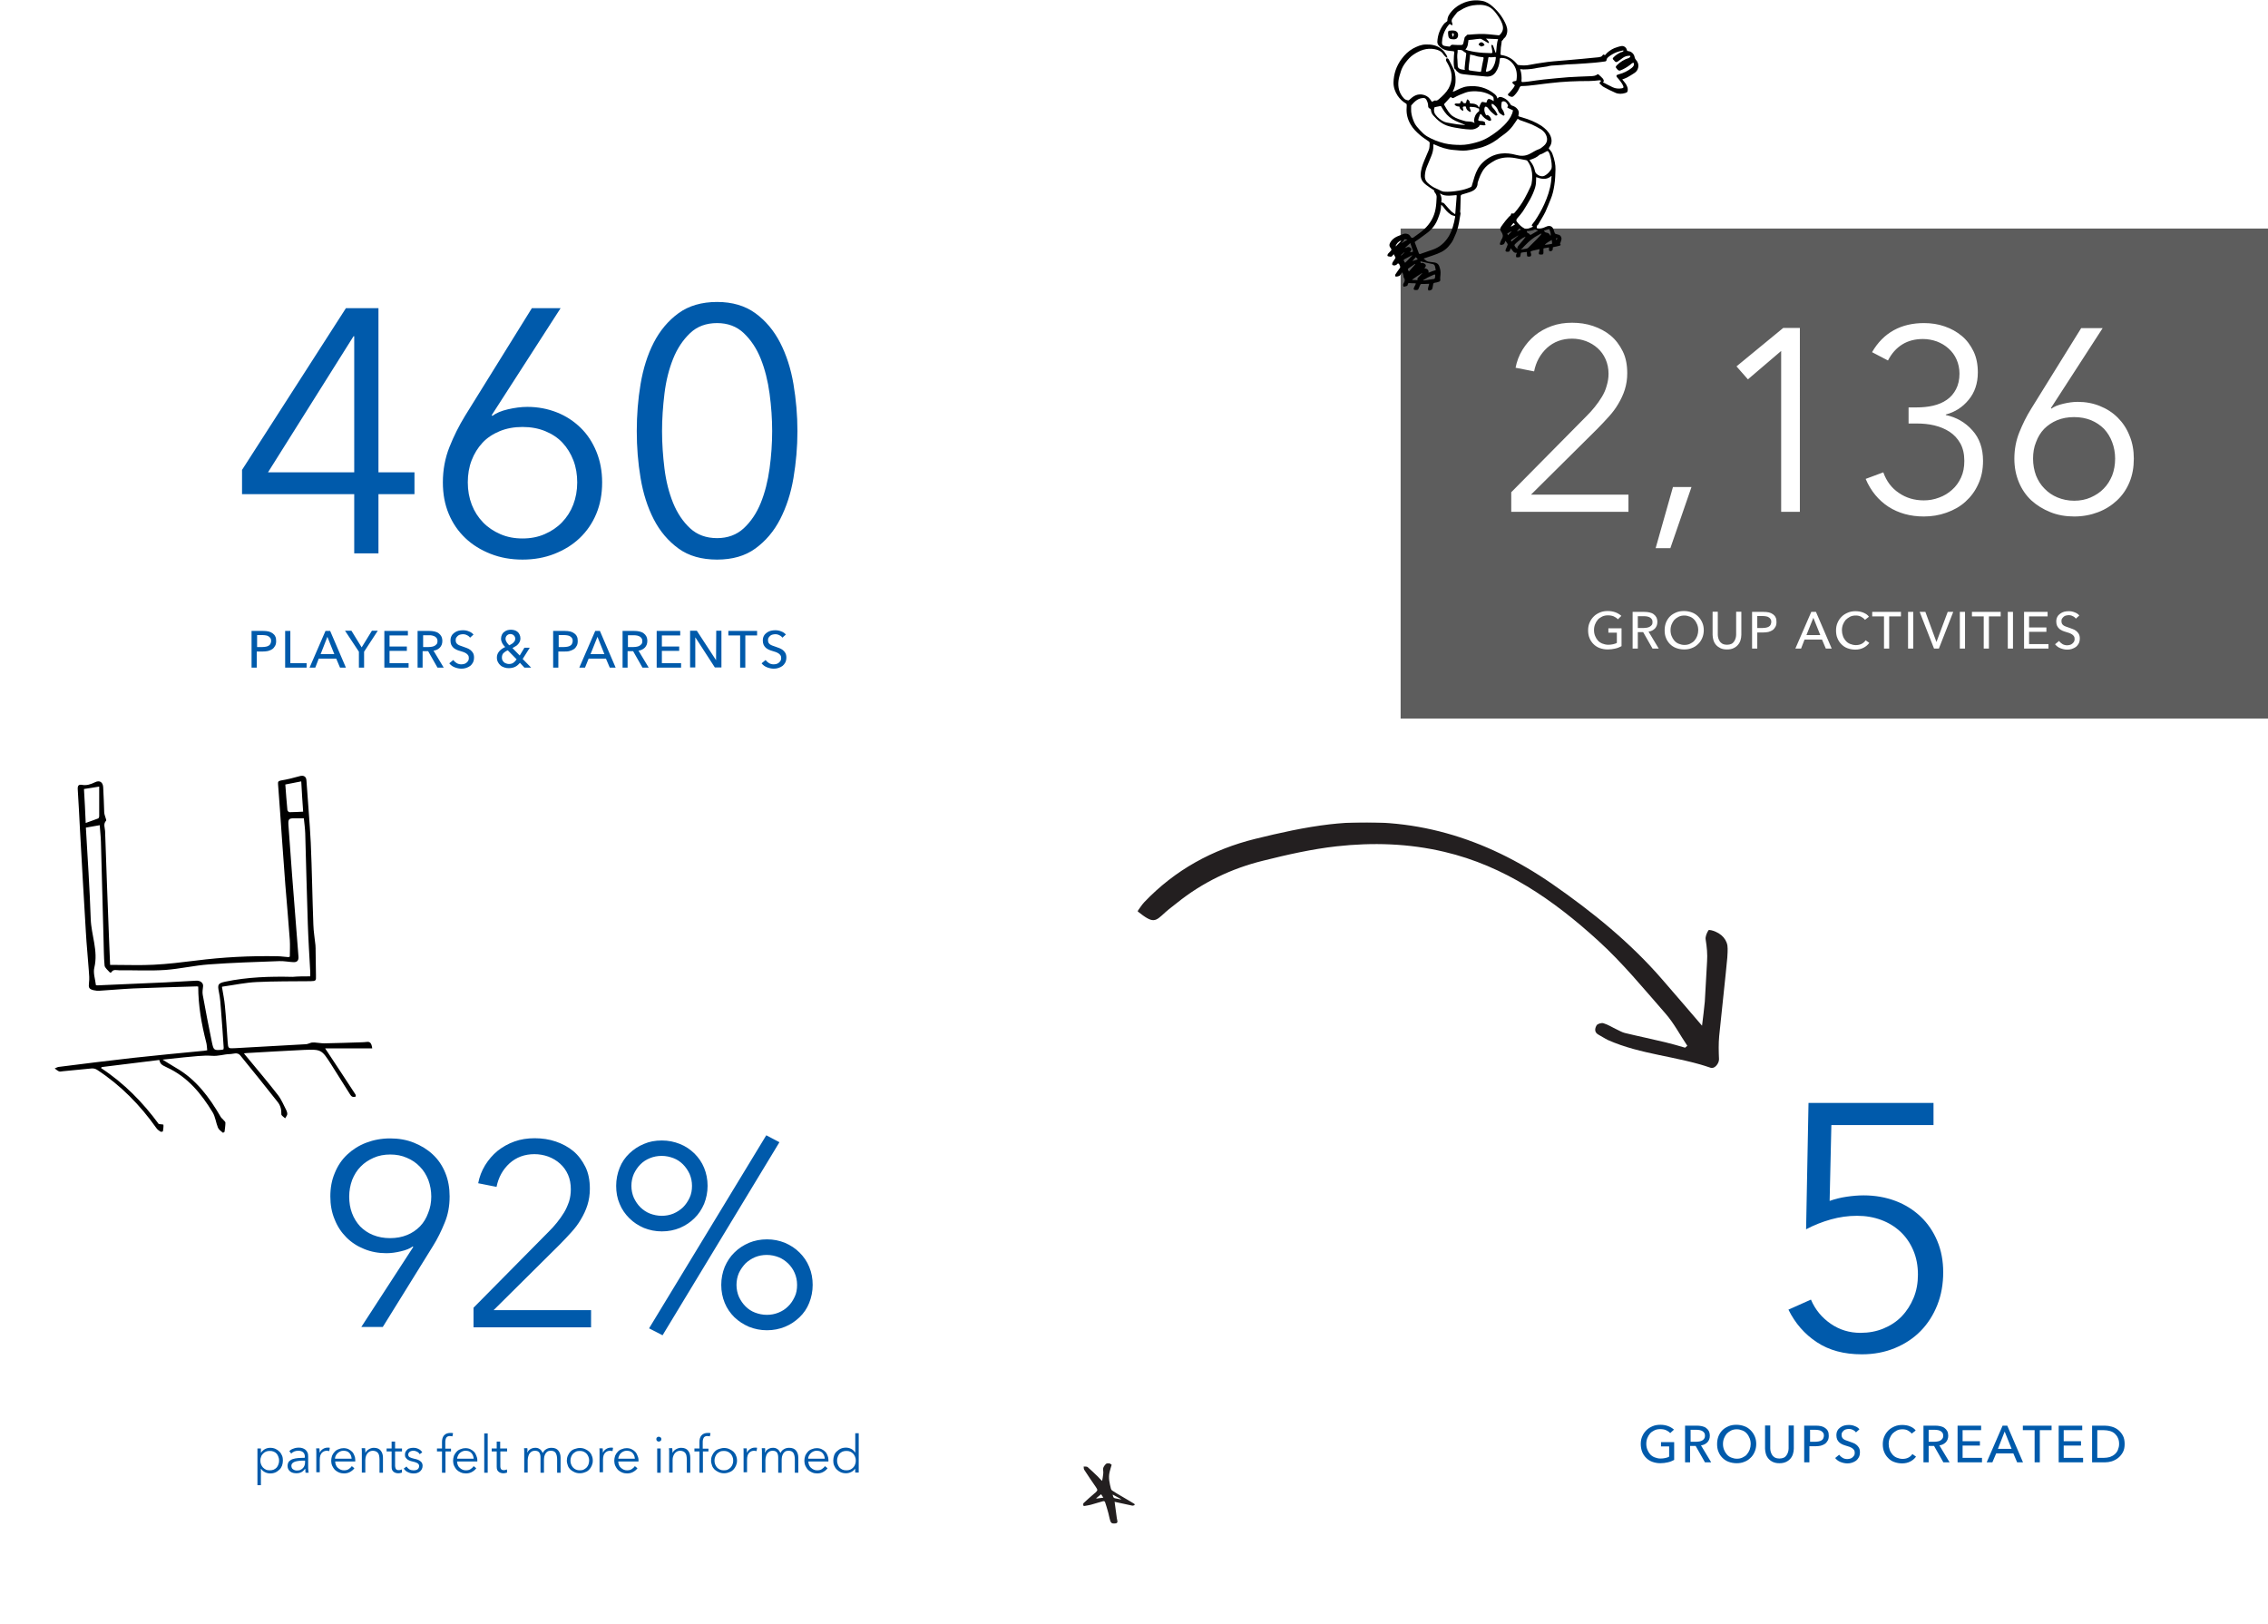 <?xml version="1.0" encoding="utf-8"?>
<!-- Generator: Adobe Illustrator 24.0.1, SVG Export Plug-In . SVG Version: 6.00 Build 0)  -->
<svg version="1.1" id="Layer_1" xmlns="http://www.w3.org/2000/svg" xmlns:xlink="http://www.w3.org/1999/xlink" x="0px" y="0px"
	 viewBox="0 0 1310 938" style="enable-background:new 0 0 1310 938;" xml:space="preserve">
<style type="text/css">
	.st0{fill:#005AAB;}
	.st1{fill-rule:evenodd;clip-rule:evenodd;fill:#5D5D5D;}
	.st2{fill:#FFFFFF;}
	.st3{fill-rule:evenodd;clip-rule:evenodd;fill:#FFFFFF;}
	.st4{filter:url(#Adobe_OpacityMaskFilter);}
	.st5{mask:url(#mask-2_1_);fill-rule:evenodd;clip-rule:evenodd;fill:#231F20;}
	.st6{filter:url(#Adobe_OpacityMaskFilter_1_);}
	.st7{mask:url(#mask-4_1_);fill-rule:evenodd;clip-rule:evenodd;fill:#231F20;}
</style>
<g id="Group" transform="translate(284, 5519)">
	<path id="_x34_60" class="st0" d="M-65.4-5246.2h20.8v12.6h-20.8v34.2h-14v-34.2h-64.8v-14l60-93.4h18.8V-5246.2z M-79.4-5324.8
		h-0.4l-49.4,78.6h49.8V-5324.8z M0-5279.2l0.4,0.4c2.1-1.6,5.1-2.9,9-3.8c3.9-0.9,7.6-1.4,11.2-1.4c6.1,0,11.8,1.1,17.1,3.2
		c5.3,2.1,9.8,5.1,13.7,8.9c3.9,3.8,6.9,8.4,9.1,13.8s3.3,11.3,3.3,17.7c0,6.7-1.1,12.7-3.4,18.2c-2.3,5.5-5.5,10.1-9.6,14
		c-4.1,3.9-9,6.9-14.6,9.1c-5.6,2.2-11.7,3.3-18.4,3.3c-6.7,0-12.8-1.1-18.4-3.3c-5.6-2.2-10.5-5.2-14.6-9.1
		c-4.1-3.9-7.3-8.5-9.6-14c-2.3-5.5-3.4-11.5-3.4-18.2c0-7.3,1.3-14.1,3.8-20.4c2.5-6.3,5.5-12.3,9-18l38.6-62.2h16.6L0-5279.2z
		 M-13.8-5240.4c0,4.7,0.8,9,2.3,12.9s3.7,7.3,6.5,10.2s6.1,5.1,10,6.8s8.1,2.5,12.8,2.5s8.9-0.8,12.8-2.5c3.9-1.7,7.2-3.9,10-6.8
		s5-6.3,6.5-10.2c1.5-3.9,2.3-8.2,2.3-12.9c0-4.5-0.7-8.8-2.2-12.7c-1.5-3.9-3.6-7.3-6.3-10.2c-2.7-2.9-6.1-5.1-10-6.7
		s-8.3-2.4-13.1-2.4c-4.8,0-9.2,0.8-13.1,2.4c-3.9,1.6-7.3,3.8-10,6.7c-2.7,2.9-4.8,6.3-6.3,10.2
		C-13.1-5249.2-13.8-5244.9-13.8-5240.4z M130.2-5344.6c8.8,0,16.2,2.2,22.1,6.5c5.9,4.3,10.7,10,14.3,17c3.6,7,6.2,15,7.7,23.9
		c1.5,8.9,2.3,18,2.3,27.2s-0.8,18.2-2.3,27.1c-1.5,8.9-4.1,16.8-7.7,23.8c-3.6,7-8.4,12.6-14.3,16.9c-5.9,4.3-13.3,6.4-22.1,6.4
		c-8.9,0-16.4-2.1-22.3-6.4c-5.9-4.3-10.7-9.9-14.3-16.9c-3.6-7-6.1-14.9-7.6-23.8s-2.2-17.9-2.2-27.1s0.7-18.3,2.2-27.2
		c1.5-8.9,4-16.9,7.6-23.9c3.6-7,8.4-12.7,14.3-17C113.8-5342.4,121.3-5344.6,130.2-5344.6z M130.2-5332.4c-6.3,0-11.5,1.9-15.6,5.8
		s-7.4,8.8-9.8,14.8c-2.4,6-4.1,12.7-5,20.1c-0.9,7.4-1.4,14.6-1.4,21.7s0.5,14.3,1.4,21.6c0.9,7.3,2.6,14,5,19.9
		c2.4,5.9,5.7,10.8,9.8,14.6c4.1,3.8,9.3,5.7,15.6,5.7c6.1,0,11.3-1.9,15.4-5.7c4.1-3.8,7.4-8.7,9.8-14.6c2.4-5.9,4.1-12.6,5.1-19.9
		s1.5-14.5,1.5-21.6s-0.5-14.3-1.5-21.7c-1-7.4-2.7-14.1-5.1-20.1c-2.4-6-5.7-10.9-9.8-14.8S136.3-5332.4,130.2-5332.4z"/>
	<path id="_x35_" class="st0" d="M832.8-4869.2h-59l-1,43.8c3.1-1.1,6.3-1.9,9.7-2.4c3.4-0.5,6.7-0.8,9.9-0.8
		c6.7,0,12.8,1.1,18.4,3.2c5.6,2.1,10.5,5.2,14.6,9.1c4.1,3.9,7.3,8.6,9.6,14.1c2.3,5.5,3.4,11.5,3.4,18c0,6.8-1.1,13.1-3.4,18.9
		c-2.3,5.8-5.5,10.8-9.6,15c-4.1,4.2-9.1,7.5-14.9,9.9s-12.2,3.6-19.1,3.6c-10.3,0-18.9-2.3-26-7c-7.1-4.7-12.5-10.9-16.4-18.8
		l13-5.8c2.5,5.9,6.4,10.5,11.5,14s10.8,5.2,17.1,5.2c4.8,0,9.2-0.8,13.3-2.5c4.1-1.7,7.6-4,10.5-7s5.2-6.6,6.9-10.7
		c1.7-4.1,2.5-8.6,2.5-13.4c0-5.2-0.9-9.9-2.7-14.1c-1.8-4.2-4.3-7.8-7.4-10.7c-3.1-2.9-6.8-5.2-11.1-6.8s-8.9-2.4-14-2.4
		c-5.1,0-10.1,0.7-15.1,2.1c-5,1.4-9.8,3.3-14.3,5.7l1.4-73h72.2V-4869.2z"/>
	<polygon id="Fill-1-Copy-11" class="st1" points="525,-5104 1026,-5104 1026,-5387 525,-5387 525,-5279.6 	"/>
	<path id="_x32__x2C_136" class="st2" d="M656.8-5223.4h-67.9v-11.3l43.5-44c1.6-1.6,3.2-3.3,4.7-5.2s2.9-3.8,4.1-5.8
		s2.2-4.1,2.8-6.4c0.7-2.3,1.1-4.6,1.1-7c0-3.1-0.6-5.9-1.7-8.4s-2.6-4.6-4.6-6.4s-4.2-3.1-6.8-4.1c-2.5-0.9-5.2-1.4-8-1.4
		c-5.7,0-10.5,1.8-14.4,5.3c-3.9,3.6-6.4,8.1-7.5,13.6l-10.7-2.1c0.7-3.7,2-7.1,4-10.4c2-3.2,4.3-5.9,7.2-8.3
		c2.8-2.3,6.1-4.1,9.7-5.4c3.6-1.3,7.5-1.9,11.7-1.9c4.3,0,8.4,0.6,12.2,1.9s7.2,3.1,10.1,5.5s5.2,5.5,7,9.1
		c1.8,3.6,2.6,7.9,2.6,12.7c0,3.4-0.5,6.5-1.4,9.4s-2.2,5.6-3.8,8.3c-1.5,2.6-3.4,5.1-5.5,7.4c-2.1,2.3-4.3,4.7-6.6,7l-38.3,38h56.3
		V-5223.4z M680.8-5202.4h-8.5l10-35.3H693L680.8-5202.4z M755.6-5223.4h-10.8v-92.9l-19.2,16.4l-6.6-7.5l27-22.2h9.6V-5223.4z
		 M818.3-5283.7h4.7c3.4,0,6.6-0.3,9.6-1s5.6-1.8,7.9-3.4s4-3.6,5.3-6.1c1.3-2.5,2-5.5,2-9c0-3-0.6-5.7-1.7-8.2s-2.6-4.5-4.6-6.3
		c-2-1.8-4.2-3.1-6.8-4.1c-2.6-0.9-5.2-1.4-8-1.4c-4.5,0-8.5,1-11.9,3.1c-3.4,2.1-6.2,5.2-8.3,9.3l-9.2-4.8
		c3.3-5.7,7.5-9.9,12.6-12.7c5.1-2.8,10.9-4.1,17.4-4.1c4.2,0,8.2,0.6,11.9,1.9c3.8,1.3,7,3.1,9.9,5.5c2.9,2.4,5.1,5.4,6.8,8.9
		c1.7,3.5,2.5,7.6,2.5,12.2c0,6.3-1.8,11.6-5.3,15.8c-3.5,4.3-7.9,7.1-13.2,8.5v0.3c6.1,1.3,11.2,4.2,15.3,8.8
		c4.1,4.5,6.2,10.4,6.2,17.6c0,5.1-0.9,9.6-2.8,13.6c-1.8,4-4.3,7.3-7.4,10.1c-3.1,2.8-6.7,4.8-10.9,6.3s-8.5,2.2-13.1,2.2
		c-7.8,0-14.6-1.9-20.4-5.6c-5.8-3.8-10.2-9.1-13.2-16.1l10.2-3.8c1.8,5.1,4.8,9.1,9,11.9c4.2,2.9,9,4.3,14.4,4.3
		c3,0,5.9-0.5,8.8-1.6c2.8-1,5.3-2.5,7.5-4.5c2.2-1.9,3.9-4.3,5.2-7.1c1.3-2.8,1.9-6,1.9-9.6c0-4-0.8-7.4-2.3-10.1
		c-1.6-2.8-3.6-5-6.2-6.7c-2.6-1.7-5.5-2.9-8.8-3.7s-6.7-1.1-10.2-1.1h-4.7V-5283.7z M900.6-5283.3l0.3,0.3c1.6-1.2,3.8-2.1,6.8-2.8
		c2.9-0.7,5.7-1.1,8.4-1.1c4.6,0,8.9,0.8,12.8,2.4c4,1.6,7.4,3.8,10.3,6.7s5.2,6.3,6.8,10.4c1.7,4,2.5,8.5,2.5,13.3
		c0,5-0.8,9.5-2.5,13.6c-1.7,4.1-4.1,7.6-7.2,10.5c-3.1,2.9-6.7,5.2-10.9,6.8c-4.2,1.6-8.8,2.5-13.8,2.5c-5,0-9.6-0.8-13.8-2.5
		c-4.2-1.7-7.8-3.9-11-6.8c-3.1-2.9-5.5-6.4-7.2-10.5s-2.6-8.6-2.6-13.6c0-5.5,1-10.6,2.9-15.3c1.9-4.7,4.1-9.2,6.8-13.5l28.9-46.6
		h12.4L900.6-5283.3z M890.3-5254.1c0,3.5,0.6,6.7,1.7,9.7c1.2,3,2.8,5.5,4.9,7.6c2.1,2.2,4.6,3.9,7.5,5.1s6.1,1.9,9.6,1.9
		c3.5,0,6.7-0.6,9.6-1.9c2.9-1.3,5.4-2.9,7.5-5.1c2.1-2.1,3.7-4.7,4.9-7.6c1.1-2.9,1.7-6.2,1.7-9.7c0-3.4-0.6-6.6-1.7-9.5
		c-1.1-3-2.7-5.5-4.7-7.7c-2.1-2.1-4.6-3.8-7.5-5c-3-1.2-6.2-1.8-9.8-1.8c-3.6,0-6.9,0.6-9.8,1.8c-2.9,1.2-5.4,2.9-7.5,5
		c-2.1,2.2-3.6,4.7-4.7,7.7C890.8-5260.7,890.3-5257.5,890.3-5254.1z"/>
	<path id="GROUPACTIVITIES" class="st2" d="M650.5-5161.3c-0.6-0.7-1.5-1.3-2.4-1.7s-2.1-0.6-3.3-0.6c-1.2,0-2.4,0.2-3.4,0.7
		s-1.9,1.1-2.5,1.8c-0.7,0.8-1.2,1.7-1.6,2.7c-0.4,1-0.6,2.1-0.6,3.3c0,1.2,0.2,2.3,0.6,3.3c0.4,1,0.9,1.9,1.6,2.7
		c0.7,0.8,1.6,1.4,2.6,1.8s2.2,0.7,3.4,0.7c1,0,1.9-0.1,2.8-0.3c0.8-0.2,1.6-0.4,2.2-0.8v-5.9H645v-2.5h7.6v10.3
		c-1.1,0.6-2.3,1.1-3.7,1.4c-1.3,0.3-2.8,0.5-4.3,0.5c-1.7,0-3.2-0.3-4.6-0.8c-1.4-0.5-2.6-1.3-3.6-2.3c-1-1-1.8-2.2-2.3-3.5
		c-0.6-1.4-0.8-2.9-0.8-4.5c0-1.7,0.3-3.2,0.9-4.5c0.6-1.4,1.4-2.5,2.4-3.5s2.2-1.7,3.6-2.3s2.9-0.8,4.5-0.8c1.7,0,3.2,0.3,4.5,0.8
		s2.4,1.2,3.3,2L650.5-5161.3z M662-5144.4h-3v-21.2h6.8c1,0,2,0.1,2.9,0.3s1.7,0.5,2.4,1s1.2,1.1,1.6,1.8c0.4,0.8,0.6,1.7,0.6,2.7
		c0,1.6-0.5,2.8-1.4,3.8c-1,1-2.2,1.6-3.7,1.8l5.9,9.8h-3.6l-5.4-9.5H662V-5144.4z M662-5156.3h3.4c0.7,0,1.4-0.1,2-0.2
		c0.6-0.1,1.1-0.3,1.6-0.6s0.8-0.6,1.1-1c0.3-0.4,0.4-1,0.4-1.6c0-0.6-0.1-1.2-0.4-1.6c-0.3-0.4-0.6-0.8-1-1
		c-0.4-0.3-0.9-0.4-1.5-0.6c-0.6-0.1-1.2-0.2-1.8-0.2H662V-5156.3z M700.1-5155c0,1.6-0.3,3.1-0.9,4.5c-0.6,1.4-1.4,2.6-2.4,3.5
		c-1,1-2.2,1.8-3.6,2.3c-1.4,0.6-2.9,0.8-4.5,0.8c-1.6,0-3.1-0.3-4.5-0.8c-1.4-0.5-2.6-1.3-3.6-2.3c-1-1-1.8-2.2-2.3-3.5
		c-0.6-1.4-0.8-2.9-0.8-4.5c0-1.7,0.3-3.2,0.8-4.5c0.6-1.4,1.3-2.5,2.3-3.5s2.2-1.7,3.6-2.3s2.9-0.8,4.5-0.8c1.6,0,3.1,0.3,4.5,0.8
		s2.6,1.3,3.6,2.3s1.8,2.1,2.4,3.5C699.8-5158.2,700.1-5156.7,700.1-5155z M696.9-5155c0-1.2-0.2-2.3-0.6-3.3
		c-0.4-1-0.9-1.9-1.6-2.7c-0.7-0.8-1.5-1.4-2.5-1.8s-2.1-0.7-3.3-0.7c-1.2,0-2.3,0.2-3.3,0.7c-1,0.5-1.8,1.1-2.5,1.8
		c-0.7,0.8-1.2,1.7-1.6,2.7c-0.4,1-0.6,2.1-0.6,3.3c0,1.2,0.2,2.3,0.6,3.3c0.4,1,0.9,1.9,1.6,2.7c0.7,0.8,1.5,1.4,2.5,1.8
		c1,0.4,2.1,0.7,3.3,0.7c1.2,0,2.3-0.2,3.3-0.7s1.8-1,2.5-1.8s1.2-1.7,1.6-2.7C696.7-5152.8,696.9-5153.9,696.9-5155z M713.5-5143.9
		c-1.4,0-2.6-0.2-3.7-0.7c-1-0.5-1.9-1.1-2.6-1.9c-0.7-0.8-1.2-1.7-1.5-2.7c-0.3-1-0.5-2.1-0.5-3.1v-13.4h3v13.2
		c0,0.7,0.1,1.4,0.3,2.1c0.2,0.7,0.5,1.3,0.9,1.9c0.4,0.6,1,1,1.6,1.4c0.7,0.3,1.5,0.5,2.5,0.5c1,0,1.8-0.2,2.5-0.5
		c0.7-0.3,1.2-0.8,1.6-1.4c0.4-0.6,0.7-1.2,0.9-1.9s0.3-1.4,0.3-2.1v-13.2h3v13.4c0,1.1-0.2,2.1-0.5,3.1c-0.3,1-0.8,1.9-1.5,2.7
		c-0.7,0.8-1.5,1.4-2.6,1.9C716.2-5144.1,714.9-5143.9,713.5-5143.9z M728.1-5165.6h6.5c1.1,0,2.2,0.1,3.1,0.3s1.7,0.6,2.4,1.1
		c0.7,0.5,1.2,1.1,1.5,1.8c0.4,0.7,0.5,1.6,0.5,2.7c0,1.1-0.2,2-0.6,2.7s-0.9,1.4-1.6,1.9s-1.5,0.8-2.5,1.1c-1,0.2-2,0.3-3.1,0.3
		H731v9.3h-3V-5165.6z M731-5156.3h3.1c0.7,0,1.4-0.1,2-0.2c0.6-0.1,1.1-0.3,1.6-0.6s0.8-0.6,1-1.1s0.4-1,0.4-1.6s-0.1-1.2-0.4-1.6
		s-0.6-0.8-1-1c-0.4-0.3-0.9-0.5-1.5-0.6s-1.3-0.2-2-0.2H731V-5156.3z M756.3-5144.4H753l9.2-21.2h2.7l9.1,21.2h-3.4l-2.2-5.2h-10.1
		L756.3-5144.4z M759.4-5152.2h8l-4-10L759.4-5152.2z M795.7-5147.7c-0.8,1.1-1.9,2.1-3.3,2.8s-2.9,1.1-4.8,1.1
		c-1.6,0-3.1-0.3-4.5-0.8c-1.4-0.5-2.5-1.3-3.5-2.3c-1-1-1.8-2.2-2.3-3.5c-0.6-1.4-0.8-2.9-0.8-4.5c0-1.7,0.3-3.2,0.9-4.5
		c0.6-1.4,1.4-2.5,2.4-3.5s2.2-1.7,3.6-2.3s2.9-0.8,4.5-0.8c0.7,0,1.4,0.1,2.2,0.2c0.7,0.1,1.5,0.4,2.1,0.6c0.7,0.3,1.3,0.6,1.9,1
		c0.6,0.4,1,0.9,1.4,1.4l-2.3,1.8c-0.5-0.7-1.3-1.3-2.2-1.8c-0.9-0.5-2-0.7-3.1-0.7c-1.2,0-2.4,0.2-3.3,0.7s-1.8,1.1-2.5,1.8
		c-0.7,0.8-1.2,1.7-1.6,2.7c-0.4,1-0.6,2.1-0.6,3.3c0,1.2,0.2,2.3,0.6,3.4s0.9,1.9,1.6,2.7c0.7,0.8,1.5,1.4,2.5,1.8s2.1,0.7,3.3,0.7
		c1.2,0,2.3-0.2,3.3-0.7s1.8-1.2,2.4-2.1L795.7-5147.7z M807.2-5144.4h-3v-18.6h-6.8v-2.6H814v2.6h-6.8V-5144.4z M821.1-5144.4h-3
		v-21.2h3V-5144.4z M834.5-5148.2L834.5-5148.2l6.5-17.4h3.2l-8.3,21.2h-2.8l-8.3-21.2h3.3L834.5-5148.2z M851-5144.4h-3v-21.2h3
		V-5144.4z M864.8-5144.4h-3v-18.6h-6.8v-2.6h16.6v2.6h-6.8V-5144.4z M878.7-5144.4h-3v-21.2h3V-5144.4z M888.1-5147h11.1v2.6h-14.1
		v-21.2h13.6v2.6h-10.7v6.4h10v2.5h-10V-5147z M915-5161.7c-0.4-0.6-1-1.1-1.7-1.4c-0.7-0.4-1.5-0.6-2.4-0.6c-0.5,0-1,0.1-1.5,0.2
		s-0.9,0.3-1.3,0.6c-0.4,0.3-0.7,0.7-1,1.1c-0.3,0.4-0.4,0.9-0.4,1.5c0,0.6,0.1,1.1,0.3,1.5c0.2,0.4,0.5,0.7,0.9,1s0.9,0.5,1.4,0.7
		c0.5,0.2,1.1,0.4,1.7,0.6c0.7,0.2,1.4,0.5,2.2,0.8s1.4,0.6,2,1.1s1.1,1,1.5,1.7s0.6,1.6,0.6,2.6c0,1.1-0.2,2.1-0.6,2.9
		c-0.4,0.8-1,1.5-1.6,2c-0.7,0.5-1.5,0.9-2.4,1.2s-1.8,0.4-2.7,0.4c-1.3,0-2.6-0.3-3.9-0.8s-2.3-1.3-3.1-2.3l2.3-1.9
		c0.5,0.7,1.2,1.3,2,1.8s1.8,0.7,2.7,0.7c0.5,0,1-0.1,1.5-0.2c0.5-0.1,1-0.4,1.4-0.7c0.4-0.3,0.7-0.7,1-1.1c0.3-0.5,0.4-1,0.4-1.6
		s-0.1-1.2-0.4-1.6s-0.6-0.8-1.1-1.1c-0.5-0.3-1-0.6-1.6-0.8s-1.3-0.4-1.9-0.6c-0.7-0.2-1.3-0.4-2-0.7c-0.7-0.3-1.3-0.7-1.8-1.1
		c-0.5-0.4-0.9-1-1.3-1.7c-0.3-0.7-0.5-1.5-0.5-2.5c0-1.1,0.2-2,0.6-2.7c0.4-0.8,1-1.4,1.7-1.9c0.7-0.5,1.5-0.9,2.3-1.1
		s1.7-0.3,2.6-0.3c1.2,0,2.4,0.2,3.5,0.7c1.1,0.4,2,1,2.6,1.8L915-5161.7z"/>
	<polygon id="Fill-1-Copy-10" class="st3" points="-284,-4581 414,-4581 414,-4969 -284,-4969 -284,-4821.8 	"/>
	<path id="_x39_2_x25_" class="st0" d="M-45.3-4798.8l-0.3-0.3c-1.6,1.2-3.8,2.1-6.8,2.8c-2.9,0.7-5.7,1.1-8.4,1.1
		c-4.6,0-8.9-0.8-12.8-2.4c-4-1.6-7.4-3.8-10.3-6.7c-2.9-2.9-5.2-6.3-6.8-10.4c-1.7-4-2.5-8.5-2.5-13.3c0-4.9,0.8-9.4,2.6-13.6
		c1.7-4.2,4.1-7.7,7.2-10.6s6.7-5.2,10.9-6.8c4.2-1.6,8.8-2.5,13.8-2.5s9.6,0.8,13.8,2.5c4.2,1.7,7.8,3.9,10.9,6.8s5.5,6.4,7.2,10.6
		c1.7,4.1,2.5,8.7,2.5,13.6c0,5.5-0.9,10.6-2.9,15.3c-1.9,4.7-4.1,9.2-6.8,13.5l-28.9,46.6h-12.4L-45.3-4798.8z M-34.9-4827.9
		c0-3.4-0.6-6.6-1.7-9.6c-1.2-3-2.8-5.6-4.9-7.7c-2.1-2.2-4.6-3.9-7.5-5.1c-2.9-1.3-6.1-1.9-9.6-1.9s-6.7,0.6-9.6,1.9
		c-2.9,1.3-5.4,2.9-7.5,5.1c-2.1,2.1-3.7,4.7-4.9,7.7c-1.1,3-1.7,6.2-1.7,9.6s0.5,6.6,1.6,9.5c1.1,3,2.7,5.5,4.7,7.7
		c2.1,2.1,4.5,3.8,7.5,5c3,1.2,6.2,1.8,9.8,1.8s6.9-0.6,9.8-1.8c3-1.2,5.4-2.9,7.5-5c2.1-2.2,3.6-4.7,4.7-7.7
		C-35.5-4821.3-34.9-4824.5-34.9-4827.9z M57.5-4752.4h-68v-11.3l43.5-44c1.6-1.6,3.2-3.3,4.7-5.2s2.9-3.8,4.1-5.8s2.1-4.1,2.9-6.4
		c0.7-2.3,1-4.6,1-7c0-3.1-0.5-5.9-1.6-8.4s-2.6-4.6-4.6-6.4s-4.2-3.1-6.8-4.1c-2.5-0.9-5.2-1.4-8-1.4c-5.7,0-10.5,1.8-14.4,5.3
		c-3.9,3.6-6.4,8.1-7.5,13.6l-10.6-2.1c0.7-3.7,2-7.1,4-10.4c2-3.2,4.3-5.9,7.2-8.3c2.9-2.3,6.1-4.1,9.7-5.4
		c3.6-1.3,7.5-1.9,11.7-1.9c4.3,0,8.4,0.6,12.2,1.9s7.2,3.1,10.1,5.5s5.2,5.5,7,9.1s2.6,7.9,2.6,12.7c0,3.4-0.5,6.5-1.4,9.4
		c-0.9,2.9-2.2,5.6-3.8,8.3c-1.5,2.6-3.4,5.1-5.5,7.4c-2.1,2.3-4.3,4.7-6.6,7l-38.3,38h56.3V-4752.4z M124.7-4834.1
		c0,3.7-0.7,7.1-2,10.4c-1.4,3.2-3.2,6-5.6,8.3c-2.4,2.4-5.2,4.2-8.4,5.6c-3.2,1.3-6.6,2-10.4,2s-7.1-0.7-10.4-2
		c-3.2-1.4-6-3.2-8.4-5.6c-2.4-2.4-4.3-5.1-5.6-8.3c-1.4-3.2-2-6.7-2-10.4c0-3.7,0.7-7.1,2-10.4s3.2-6,5.6-8.3
		c2.4-2.3,5.2-4.2,8.4-5.5c3.2-1.4,6.6-2,10.4-2s7.1,0.7,10.4,2s6,3.2,8.4,5.5c2.4,2.4,4.3,5.1,5.6,8.3S124.7-4837.9,124.7-4834.1z
		 M115.7-4834.1c0-2.5-0.5-4.8-1.4-6.9c-1-2.1-2.2-3.9-3.8-5.5c-1.6-1.6-3.4-2.8-5.5-3.6s-4.3-1.3-6.8-1.3c-2.4,0-4.6,0.4-6.8,1.3
		s-3.9,2-5.5,3.6c-1.5,1.5-2.8,3.4-3.8,5.5c-0.9,2.1-1.4,4.4-1.4,6.9s0.5,4.8,1.4,6.9c1,2.1,2.2,3.9,3.8,5.5
		c1.6,1.5,3.4,2.8,5.5,3.6c2.1,0.8,4.4,1.3,6.8,1.3c2.4,0,4.6-0.4,6.8-1.3c2.1-0.9,3.9-2.1,5.5-3.6c1.6-1.6,2.8-3.4,3.8-5.5
		S115.7-4831.6,115.7-4834.1z M185.4-4776.9c0,3.7-0.7,7.1-2,10.4s-3.2,6-5.6,8.3c-2.4,2.3-5.2,4.2-8.4,5.5s-6.6,2-10.4,2
		s-7.1-0.7-10.4-2c-3.2-1.4-6-3.2-8.4-5.5c-2.4-2.4-4.3-5.1-5.6-8.3s-2-6.6-2-10.4c0-3.7,0.7-7.1,2-10.4c1.4-3.2,3.2-6,5.6-8.3
		c2.4-2.4,5.2-4.2,8.4-5.6c3.2-1.3,6.6-2,10.4-2s7.1,0.7,10.4,2c3.2,1.4,6,3.2,8.4,5.6c2.4,2.4,4.3,5.1,5.6,8.3
		C184.8-4784,185.4-4780.5,185.4-4776.9z M176.4-4776.9c0-2.5-0.5-4.8-1.4-6.9s-2.2-3.9-3.8-5.5c-1.6-1.5-3.4-2.8-5.5-3.6
		c-2.1-0.8-4.3-1.3-6.8-1.3c-2.4,0-4.6,0.4-6.8,1.3c-2.1,0.9-3.9,2.1-5.5,3.6c-1.5,1.6-2.8,3.4-3.8,5.5c-0.9,2.1-1.4,4.4-1.4,6.9
		s0.5,4.8,1.4,6.9c1,2.1,2.2,3.9,3.8,5.5c1.6,1.6,3.4,2.8,5.5,3.6s4.4,1.3,6.8,1.3c2.4,0,4.6-0.4,6.8-1.3s3.9-2,5.5-3.6
		c1.6-1.5,2.8-3.4,3.8-5.5C176-4772,176.4-4774.4,176.4-4776.9z M98.7-4747.8l-7.8-4l67.7-111.5l7.6,4L98.7-4747.8z"/>
	<path id="parentsfeltmoreinformed" class="st0" d="M-133.3-4661.2h-2v-21.2h2v2.4h0.1c0.6-0.9,1.4-1.6,2.3-2.1c1-0.5,2-0.7,3-0.7
		c1.1,0,2.1,0.2,3,0.6s1.6,0.9,2.3,1.6s1.1,1.4,1.5,2.3s0.5,1.9,0.5,2.9s-0.2,2-0.5,2.9c-0.4,0.9-0.8,1.7-1.5,2.3s-1.4,1.2-2.3,1.6
		c-0.9,0.4-1.9,0.6-3,0.6c-1,0-2-0.2-3-0.7c-1-0.5-1.7-1.1-2.3-2h-0.1V-4661.2z M-122.8-4675.4c0-0.8-0.1-1.5-0.4-2.2
		c-0.2-0.7-0.6-1.3-1-1.8c-0.4-0.5-1-0.9-1.7-1.2c-0.7-0.3-1.4-0.4-2.3-0.4c-0.8,0-1.5,0.1-2.2,0.4c-0.7,0.3-1.2,0.7-1.7,1.2
		c-0.5,0.5-0.9,1.1-1.1,1.8c-0.3,0.7-0.4,1.4-0.4,2.2c0,0.8,0.1,1.5,0.4,2.2s0.6,1.3,1.1,1.8s1.1,0.9,1.7,1.2s1.4,0.4,2.2,0.4
		c0.8,0,1.6-0.1,2.3-0.4s1.2-0.7,1.7-1.2c0.4-0.5,0.8-1.1,1-1.8C-122.9-4673.9-122.8-4674.6-122.8-4675.4z M-107.9-4677.5
		c0-1.2-0.3-2.1-1-2.7c-0.6-0.6-1.6-0.9-2.8-0.9c-0.8,0-1.6,0.1-2.3,0.4c-0.7,0.3-1.3,0.7-1.8,1.2l-1.1-1.4c0.6-0.6,1.3-1.1,2.3-1.4
		c1-0.4,2-0.6,3.2-0.6c0.8,0,1.5,0.1,2.1,0.3s1.2,0.5,1.7,0.9s0.9,1,1.2,1.6c0.3,0.6,0.4,1.4,0.4,2.3v6.2c0,0.5,0,1.1,0.1,1.7
		c0,0.6,0.1,1.1,0.2,1.5h-1.8c-0.1-0.3-0.1-0.7-0.1-1.1c0-0.4-0.1-0.8-0.1-1.2h-0.1c-0.6,0.9-1.4,1.6-2.2,2
		c-0.8,0.4-1.8,0.6-2.9,0.6c-0.5,0-1.1-0.1-1.7-0.2c-0.6-0.1-1.1-0.4-1.6-0.7s-0.9-0.8-1.2-1.3s-0.5-1.2-0.5-2
		c0-1.1,0.3-1.9,0.8-2.6c0.6-0.6,1.3-1.1,2.2-1.4c0.9-0.3,2-0.5,3.2-0.6c1.2-0.1,2.4-0.1,3.7-0.1V-4677.5z M-108.5-4675.4
		c-0.8,0-1.7,0-2.5,0.1s-1.6,0.2-2.3,0.4s-1.3,0.5-1.7,0.9s-0.7,0.9-0.7,1.6c0,0.5,0.1,0.9,0.3,1.3c0.2,0.3,0.4,0.6,0.8,0.8
		c0.3,0.2,0.7,0.4,1.1,0.5s0.8,0.1,1.2,0.1c0.7,0,1.4-0.1,1.9-0.4c0.6-0.3,1-0.6,1.4-1c0.4-0.4,0.7-0.9,0.9-1.5
		c0.2-0.6,0.3-1.1,0.3-1.8v-1H-108.5z M-101.3-4679.4c0-0.4,0-0.9,0-1.5c0-0.6-0.1-1.1-0.1-1.6h1.9c0,0.4,0.1,0.8,0.1,1.3
		c0,0.5,0,0.8,0,1.1h0.1c0.4-0.8,1-1.5,1.8-2c0.8-0.5,1.7-0.8,2.7-0.8c0.3,0,0.5,0,0.7,0s0.4,0.1,0.6,0.1l-0.3,1.9
		c-0.1,0-0.3-0.1-0.6-0.1c-0.3,0-0.6-0.1-0.8-0.1c-0.5,0-1.1,0.1-1.6,0.3c-0.5,0.2-0.9,0.5-1.3,0.9c-0.4,0.4-0.7,1-0.9,1.6
		c-0.2,0.7-0.3,1.5-0.3,2.4v7.2h-2V-4679.4z M-80.9-4676.5c-0.1-1.3-0.5-2.4-1.3-3.3s-1.9-1.3-3.4-1.3c-0.7,0-1.3,0.1-1.9,0.4
		s-1.1,0.6-1.5,1c-0.4,0.4-0.8,0.9-1.1,1.5c-0.3,0.6-0.4,1.1-0.4,1.7H-80.9z M-78.8-4675.8v0.4c0,0.2,0,0.3,0,0.5h-11.6
		c0,0.7,0.2,1.4,0.4,2c0.3,0.6,0.6,1.2,1.1,1.6c0.5,0.5,1,0.8,1.6,1.1c0.6,0.3,1.3,0.4,2,0.4c1.1,0,2-0.2,2.7-0.7
		c0.8-0.5,1.4-1.1,1.8-1.7l1.5,1.2c-0.8,1.1-1.8,1.8-2.8,2.3s-2.1,0.7-3.3,0.7c-1,0-2-0.2-2.9-0.6c-0.9-0.4-1.7-0.9-2.3-1.5
		c-0.6-0.7-1.1-1.4-1.5-2.3c-0.4-0.9-0.6-1.9-0.6-2.9s0.2-2,0.5-2.9c0.4-0.9,0.9-1.7,1.5-2.3c0.6-0.7,1.4-1.2,2.3-1.5
		c0.9-0.4,1.8-0.6,2.8-0.6c1.1,0,2.1,0.2,2.9,0.6c0.8,0.4,1.5,0.9,2.1,1.5c0.6,0.6,1,1.4,1.3,2.2
		C-79-4677.7-78.8-4676.8-78.8-4675.8z M-73.1-4682.4c0,0.4,0.1,0.8,0.1,1.3c0,0.5,0,0.8,0,1.1h0.1c0.4-0.8,1.1-1.5,2-2
		c0.9-0.5,1.8-0.8,2.8-0.8c1.8,0,3.1,0.5,4,1.6s1.3,2.5,1.3,4.2v8.6h-2v-7.8c0-0.7-0.1-1.4-0.2-2c-0.1-0.6-0.3-1.1-0.6-1.5
		c-0.3-0.4-0.7-0.8-1.2-1s-1.1-0.4-1.8-0.4c-0.5,0-1.1,0.1-1.6,0.3c-0.5,0.2-1,0.6-1.4,1c-0.4,0.4-0.7,1-1,1.7
		c-0.2,0.7-0.4,1.5-0.4,2.4v7.2h-2v-11c0-0.4,0-0.9,0-1.5s-0.1-1.1-0.1-1.6H-73.1z M-51.8-4680.7h-4v8.2c0,0.5,0.1,1,0.2,1.3
		s0.2,0.6,0.4,0.8s0.4,0.3,0.7,0.4c0.3,0.1,0.5,0.1,0.8,0.1c0.3,0,0.6,0,0.9-0.1c0.3-0.1,0.6-0.2,0.9-0.3l0.1,1.8
		c-0.4,0.1-0.7,0.2-1.1,0.3c-0.4,0.1-0.8,0.1-1.3,0.1c-0.4,0-0.8-0.1-1.2-0.2c-0.4-0.1-0.8-0.3-1.2-0.6s-0.7-0.7-0.9-1.1
		s-0.3-1.1-0.3-1.9v-8.8h-2.9v-1.7h2.9v-4h2v4h4V-4680.7z M-41.6-4679.1c-0.3-0.6-0.8-1.1-1.4-1.4s-1.3-0.6-2.1-0.6
		c-0.4,0-0.7,0-1.1,0.1c-0.4,0.1-0.7,0.2-1,0.4c-0.3,0.2-0.5,0.4-0.7,0.7c-0.2,0.3-0.3,0.6-0.3,1c0,0.7,0.3,1.2,0.8,1.5
		c0.5,0.3,1.4,0.6,2.6,0.9c1.7,0.3,2.9,0.8,3.7,1.5c0.8,0.6,1.2,1.5,1.2,2.6c0,0.8-0.2,1.5-0.5,2c-0.3,0.6-0.7,1-1.2,1.4
		s-1.1,0.6-1.7,0.8s-1.3,0.2-1.9,0.2c-1.1,0-2.1-0.2-3.1-0.7c-1-0.4-1.8-1.1-2.5-2.1l1.6-1.2c0.4,0.6,0.9,1.1,1.6,1.6
		c0.7,0.4,1.5,0.6,2.3,0.6c0.4,0,0.9,0,1.3-0.1c0.4-0.1,0.8-0.2,1.1-0.4c0.3-0.2,0.5-0.5,0.7-0.8c0.2-0.3,0.3-0.7,0.3-1.2
		c0-0.7-0.4-1.3-1.1-1.7c-0.7-0.4-1.7-0.7-3.1-1c-0.4-0.1-0.9-0.2-1.3-0.4s-0.9-0.4-1.3-0.7c-0.4-0.3-0.7-0.7-1-1.1
		c-0.3-0.4-0.4-1-0.4-1.6c0-0.7,0.1-1.3,0.4-1.8c0.3-0.5,0.7-0.9,1.1-1.3s1-0.6,1.6-0.7c0.6-0.2,1.2-0.2,1.9-0.2
		c1,0,1.9,0.2,2.9,0.7c0.9,0.4,1.6,1.1,2.1,1.9L-41.6-4679.1z M-23.4-4680.7h-3.3v12.3h-2v-12.3h-2.9v-1.7h2.9v-3.8
		c0-1.6,0.4-2.9,1.2-3.8s2-1.4,3.6-1.4c0.3,0,0.5,0,0.8,0c0.3,0,0.6,0.1,0.8,0.2l-0.4,1.8c-0.2-0.1-0.4-0.1-0.7-0.1
		s-0.5-0.1-0.8-0.1c-0.5,0-1,0.1-1.3,0.3c-0.4,0.2-0.6,0.4-0.8,0.8c-0.2,0.3-0.3,0.7-0.4,1.2c-0.1,0.4-0.1,0.9-0.1,1.4v3.6h3.3
		V-4680.7z M-10.4-4676.5c-0.1-1.3-0.5-2.4-1.3-3.3s-1.9-1.3-3.4-1.3c-0.7,0-1.3,0.1-1.9,0.4c-0.6,0.3-1.1,0.6-1.5,1
		c-0.4,0.4-0.8,0.9-1,1.5c-0.3,0.6-0.4,1.1-0.5,1.7H-10.4z M-8.3-4675.8v0.4c0,0.2,0,0.3,0,0.5H-20c0,0.7,0.2,1.4,0.4,2
		s0.6,1.2,1.1,1.6c0.5,0.5,1,0.8,1.6,1.1c0.6,0.3,1.3,0.4,2,0.4c1.1,0,2-0.2,2.7-0.7c0.8-0.5,1.4-1.1,1.8-1.7l1.5,1.2
		c-0.8,1.1-1.8,1.8-2.8,2.3s-2.1,0.7-3.3,0.7c-1,0-2-0.2-2.9-0.6c-0.9-0.4-1.7-0.9-2.3-1.5c-0.6-0.7-1.1-1.4-1.5-2.3
		s-0.6-1.9-0.6-2.9s0.2-2,0.5-2.9c0.4-0.9,0.9-1.7,1.5-2.3c0.6-0.7,1.4-1.2,2.3-1.5c0.9-0.4,1.8-0.6,2.8-0.6c1.1,0,2.1,0.2,2.9,0.6
		s1.5,0.9,2.1,1.5s1,1.4,1.3,2.2S-8.3-4676.8-8.3-4675.8z M-2.3-4668.4h-2v-22.7h2V-4668.4z M8.9-4680.7H5v8.2c0,0.5,0,1,0.1,1.3
		s0.2,0.6,0.4,0.8s0.4,0.3,0.7,0.4c0.3,0.1,0.5,0.1,0.8,0.1c0.3,0,0.6,0,0.9-0.1s0.6-0.2,0.9-0.3l0.1,1.8c-0.4,0.1-0.7,0.2-1.1,0.3
		c-0.4,0.1-0.8,0.1-1.3,0.1c-0.4,0-0.8-0.1-1.2-0.2c-0.4-0.1-0.8-0.3-1.2-0.6c-0.4-0.3-0.7-0.7-0.9-1.1s-0.3-1.1-0.3-1.9v-8.8H0
		v-1.7h2.9v-4h2v4h4V-4680.7z M20.5-4680c0.4-0.8,1-1.5,1.8-2c0.8-0.5,1.8-0.8,2.8-0.8c0.4,0,0.8,0,1.2,0.1c0.4,0.1,0.8,0.2,1.2,0.5
		c0.4,0.2,0.8,0.5,1.1,0.9c0.3,0.4,0.6,0.9,0.9,1.5c0.5-1,1.1-1.7,2-2.2c0.8-0.5,1.8-0.8,3-0.8c1.8,0,3.1,0.5,4,1.6
		c0.9,1.1,1.3,2.5,1.3,4.2v8.6h-2v-7.8c0-1.5-0.3-2.7-0.8-3.6c-0.6-0.9-1.5-1.3-2.8-1.3c-0.7,0-1.4,0.1-1.9,0.4
		c-0.5,0.3-0.9,0.7-1.2,1.2c-0.3,0.5-0.5,1-0.7,1.7c-0.1,0.6-0.2,1.3-0.2,1.9v7.5h-2v-8.2c0-0.7,0-1.3-0.1-1.9
		c-0.1-0.6-0.3-1-0.5-1.4s-0.6-0.7-1-0.9s-1-0.3-1.7-0.3c-0.5,0-1,0.1-1.5,0.3c-0.5,0.2-0.9,0.6-1.3,1c-0.4,0.4-0.7,1-0.9,1.7
		s-0.4,1.5-0.4,2.4v7.2h-2v-11c0-0.4,0-0.9,0-1.5c0-0.6-0.1-1.1-0.1-1.6h1.9c0,0.4,0.1,0.8,0.1,1.3
		C20.5-4680.7,20.5-4680.3,20.5-4680L20.5-4680z M58.4-4675.4c0,1.1-0.2,2-0.6,2.9c-0.4,0.9-0.9,1.7-1.5,2.3
		c-0.7,0.7-1.4,1.2-2.4,1.5c-0.9,0.4-1.9,0.6-3,0.6c-1.1,0-2.1-0.2-3-0.6c-0.9-0.4-1.7-0.9-2.4-1.5c-0.7-0.7-1.2-1.4-1.5-2.3
		s-0.6-1.9-0.6-2.9s0.2-2,0.6-2.9s0.9-1.7,1.5-2.3c0.7-0.7,1.4-1.2,2.4-1.5s1.9-0.6,3-0.6c1.1,0,2.1,0.2,3,0.6s1.7,0.9,2.4,1.5
		c0.7,0.7,1.2,1.4,1.5,2.3C58.2-4677.5,58.4-4676.5,58.4-4675.4z M56.3-4675.4c0-0.8-0.1-1.5-0.4-2.2s-0.6-1.3-1.1-1.8
		c-0.5-0.5-1-0.9-1.7-1.2c-0.7-0.3-1.4-0.4-2.2-0.4s-1.6,0.1-2.2,0.4c-0.6,0.3-1.2,0.7-1.7,1.2c-0.5,0.5-0.8,1.1-1.1,1.8
		s-0.4,1.4-0.4,2.2c0,0.8,0.1,1.5,0.4,2.2c0.3,0.7,0.6,1.3,1.1,1.8c0.5,0.5,1,0.9,1.7,1.2c0.7,0.3,1.4,0.4,2.2,0.4s1.6-0.1,2.2-0.4
		s1.2-0.7,1.7-1.2c0.5-0.5,0.8-1.1,1.1-1.8C56.1-4673.9,56.3-4674.6,56.3-4675.4z M62.3-4679.4c0-0.4,0-0.9,0-1.5s0-1.1-0.1-1.6h1.9
		c0,0.4,0.1,0.8,0.1,1.3c0,0.5,0,0.8,0,1.1h0.1c0.4-0.8,1-1.5,1.8-2c0.8-0.5,1.7-0.8,2.7-0.8c0.3,0,0.5,0,0.7,0s0.4,0.1,0.6,0.1
		l-0.3,1.9c-0.1,0-0.3-0.1-0.6-0.1s-0.6-0.1-0.8-0.1c-0.5,0-1.1,0.1-1.6,0.3c-0.5,0.2-0.9,0.5-1.3,0.9s-0.7,1-0.9,1.6
		c-0.2,0.7-0.3,1.5-0.3,2.4v7.2h-2V-4679.4z M82.7-4676.5c-0.1-1.3-0.5-2.4-1.3-3.3s-1.9-1.3-3.4-1.3c-0.7,0-1.3,0.1-1.9,0.4
		c-0.6,0.3-1.1,0.6-1.5,1c-0.4,0.4-0.8,0.9-1,1.5c-0.3,0.6-0.4,1.1-0.5,1.7H82.7z M84.8-4675.8v0.4c0,0.2,0,0.3,0,0.5H73.1
		c0,0.7,0.2,1.4,0.4,2s0.6,1.2,1.1,1.6c0.5,0.5,1,0.8,1.6,1.1c0.6,0.3,1.3,0.4,2,0.4c1.1,0,2-0.2,2.7-0.7c0.8-0.5,1.4-1.1,1.8-1.7
		l1.5,1.2c-0.8,1.1-1.8,1.8-2.8,2.3s-2.1,0.7-3.3,0.7c-1,0-2-0.2-2.9-0.6c-0.9-0.4-1.7-0.9-2.3-1.5c-0.6-0.7-1.1-1.4-1.5-2.3
		s-0.6-1.9-0.6-2.9s0.2-2,0.5-2.9c0.4-0.9,0.9-1.7,1.5-2.3c0.6-0.7,1.4-1.2,2.3-1.5c0.9-0.4,1.8-0.6,2.8-0.6c1.1,0,2.1,0.2,2.9,0.6
		s1.5,0.9,2.1,1.5s1,1.4,1.3,2.2S84.8-4676.8,84.8-4675.8z M97.6-4668.4h-2v-14h2V-4668.4z M98-4687.8c0,0.4-0.1,0.8-0.5,1
		c-0.3,0.3-0.6,0.4-1,0.4c-0.4,0-0.7-0.1-1-0.4c-0.3-0.3-0.4-0.6-0.4-1s0.1-0.8,0.4-1c0.3-0.3,0.6-0.4,1-0.4c0.4,0,0.7,0.1,1,0.4
		C97.9-4688.6,98-4688.3,98-4687.8z M104.3-4682.4c0,0.4,0.1,0.8,0.1,1.3c0,0.5,0,0.8,0,1.1h0.1c0.4-0.8,1.1-1.5,2-2
		c0.9-0.5,1.9-0.8,2.9-0.8c1.8,0,3.1,0.5,4,1.6c0.9,1.1,1.3,2.5,1.3,4.2v8.6h-2v-7.8c0-0.7-0.1-1.4-0.2-2s-0.3-1.1-0.6-1.5
		c-0.3-0.4-0.7-0.8-1.2-1s-1.1-0.4-1.8-0.4c-0.5,0-1.1,0.1-1.6,0.3c-0.5,0.2-1,0.6-1.4,1c-0.4,0.4-0.7,1-1,1.7s-0.4,1.5-0.4,2.4v7.2
		h-2v-11c0-0.4,0-0.9,0-1.5c0-0.6-0.1-1.1-0.1-1.6H104.3z M125.3-4680.7H122v12.3h-2v-12.3h-2.9v-1.7h2.9v-3.8
		c0-1.6,0.4-2.9,1.2-3.8c0.8-0.9,2-1.4,3.6-1.4c0.3,0,0.5,0,0.8,0c0.3,0,0.6,0.1,0.8,0.2l-0.4,1.8c-0.2-0.1-0.4-0.1-0.7-0.1
		s-0.5-0.1-0.8-0.1c-0.5,0-1,0.1-1.3,0.3c-0.4,0.2-0.6,0.4-0.8,0.8s-0.3,0.7-0.4,1.2c-0.1,0.4-0.1,0.9-0.1,1.4v3.6h3.3V-4680.7z
		 M141.7-4675.4c0,1.1-0.2,2-0.6,2.9c-0.4,0.9-0.9,1.7-1.5,2.3c-0.7,0.7-1.4,1.2-2.4,1.5c-0.9,0.4-1.9,0.6-3,0.6
		c-1.1,0-2.1-0.2-3-0.6c-0.9-0.4-1.7-0.9-2.4-1.5c-0.7-0.7-1.2-1.4-1.5-2.3s-0.6-1.9-0.6-2.9s0.2-2,0.6-2.9s0.9-1.7,1.5-2.3
		c0.7-0.7,1.4-1.2,2.4-1.5s1.9-0.6,3-0.6c1.1,0,2.1,0.2,3,0.6s1.7,0.9,2.4,1.5c0.7,0.7,1.2,1.4,1.5,2.3
		C141.5-4677.5,141.7-4676.5,141.7-4675.4z M139.5-4675.4c0-0.8-0.1-1.5-0.4-2.2s-0.6-1.3-1.1-1.8c-0.5-0.5-1-0.9-1.7-1.2
		c-0.7-0.3-1.4-0.4-2.2-0.4s-1.6,0.1-2.2,0.4c-0.6,0.3-1.2,0.7-1.7,1.2c-0.5,0.5-0.8,1.1-1.1,1.8s-0.4,1.4-0.4,2.2
		c0,0.8,0.1,1.5,0.4,2.2c0.3,0.7,0.6,1.3,1.1,1.8c0.5,0.5,1,0.9,1.7,1.2c0.7,0.3,1.4,0.4,2.2,0.4s1.6-0.1,2.2-0.4s1.2-0.7,1.7-1.2
		c0.5-0.5,0.8-1.1,1.1-1.8C139.4-4673.9,139.5-4674.6,139.5-4675.4z M145.5-4679.4c0-0.4,0-0.9,0-1.5s0-1.1-0.1-1.6h1.9
		c0,0.4,0.1,0.8,0.1,1.3c0,0.5,0,0.8,0,1.1h0.1c0.4-0.8,1-1.5,1.8-2c0.8-0.5,1.7-0.8,2.7-0.8c0.3,0,0.5,0,0.7,0s0.4,0.1,0.6,0.1
		l-0.3,1.9c-0.1,0-0.3-0.1-0.6-0.1s-0.6-0.1-0.8-0.1c-0.5,0-1.1,0.1-1.6,0.3c-0.5,0.2-0.9,0.5-1.3,0.9s-0.7,1-0.9,1.6
		c-0.2,0.7-0.3,1.5-0.3,2.4v7.2h-2V-4679.4z M157.8-4680c0.4-0.8,1-1.5,1.8-2c0.8-0.5,1.8-0.8,2.8-0.8c0.4,0,0.8,0,1.2,0.1
		c0.4,0.1,0.8,0.2,1.2,0.5c0.4,0.2,0.8,0.5,1.1,0.9c0.3,0.4,0.6,0.9,0.9,1.5c0.5-1,1.1-1.7,2-2.2c0.8-0.5,1.8-0.8,3-0.8
		c1.8,0,3.1,0.5,4,1.6c0.9,1.1,1.3,2.5,1.3,4.2v8.6h-2v-7.8c0-1.5-0.3-2.7-0.8-3.6c-0.6-0.9-1.5-1.3-2.8-1.3c-0.7,0-1.4,0.1-1.9,0.4
		c-0.5,0.3-0.9,0.7-1.2,1.2c-0.3,0.5-0.5,1-0.7,1.7c-0.1,0.6-0.2,1.3-0.2,1.9v7.5h-2v-8.2c0-0.7,0-1.3-0.1-1.9
		c-0.1-0.6-0.3-1-0.5-1.4s-0.6-0.7-1-0.9s-1-0.3-1.7-0.3c-0.5,0-1,0.1-1.5,0.3c-0.5,0.2-0.9,0.6-1.3,1c-0.4,0.4-0.7,1-0.9,1.7
		s-0.4,1.5-0.4,2.4v7.2h-2v-11c0-0.4,0-0.9,0-1.5c0-0.6-0.1-1.1-0.1-1.6h1.9c0,0.4,0.1,0.8,0.1,1.3
		C157.7-4680.7,157.7-4680.3,157.8-4680L157.8-4680z M192.4-4676.5c-0.1-1.3-0.5-2.4-1.3-3.3c-0.8-0.9-1.9-1.3-3.4-1.3
		c-0.7,0-1.3,0.1-1.9,0.4c-0.6,0.3-1.1,0.6-1.5,1c-0.4,0.4-0.8,0.9-1.1,1.5c-0.3,0.6-0.4,1.1-0.4,1.7H192.4z M194.5-4675.8v0.4
		c0,0.2,0,0.3,0,0.5h-11.6c0,0.7,0.2,1.4,0.4,2c0.3,0.6,0.6,1.2,1.1,1.6c0.5,0.5,1,0.8,1.6,1.1s1.3,0.4,2,0.4c1.1,0,2-0.2,2.7-0.7
		c0.8-0.5,1.4-1.1,1.8-1.7l1.5,1.2c-0.8,1.1-1.8,1.8-2.8,2.3c-1,0.5-2.1,0.7-3.3,0.7c-1,0-2-0.2-2.9-0.6c-0.9-0.4-1.7-0.9-2.3-1.5
		c-0.6-0.7-1.1-1.4-1.5-2.3s-0.6-1.9-0.6-2.9s0.2-2,0.5-2.9c0.4-0.9,0.9-1.7,1.5-2.3c0.6-0.7,1.4-1.2,2.3-1.5
		c0.9-0.4,1.8-0.6,2.8-0.6c1.1,0,2.1,0.2,2.9,0.6s1.5,0.9,2.1,1.5s1,1.4,1.3,2.2S194.5-4676.8,194.5-4675.8z M209.9-4670.8
		c-0.6,0.9-1.4,1.6-2.3,2c-1,0.5-2,0.7-3,0.7c-1.1,0-2.1-0.2-3-0.6c-0.9-0.4-1.6-0.9-2.3-1.6s-1.1-1.4-1.5-2.3
		c-0.4-0.9-0.5-1.9-0.5-2.9s0.2-2,0.5-2.9s0.8-1.7,1.5-2.3s1.4-1.2,2.3-1.6c0.9-0.4,1.9-0.6,3-0.6c1,0,2,0.2,3,0.7
		c1,0.5,1.7,1.2,2.3,2.1h0.1v-11.1h2v22.7h-2L209.9-4670.8L209.9-4670.8z M199.5-4675.4c0,0.8,0.1,1.5,0.4,2.2
		c0.2,0.7,0.6,1.3,1,1.8c0.5,0.5,1,0.9,1.7,1.2s1.4,0.4,2.3,0.4c0.8,0,1.5-0.1,2.2-0.4s1.2-0.7,1.7-1.2s0.9-1.1,1.1-1.8
		c0.3-0.7,0.4-1.4,0.4-2.2c0-0.8-0.1-1.5-0.4-2.2c-0.3-0.7-0.6-1.3-1.1-1.8c-0.5-0.5-1-0.9-1.7-1.2c-0.7-0.3-1.4-0.4-2.2-0.4
		c-0.8,0-1.6,0.1-2.3,0.4c-0.7,0.3-1.2,0.7-1.7,1.2c-0.4,0.5-0.8,1.1-1,1.8C199.6-4676.9,199.5-4676.2,199.5-4675.4z"/>
	<g>
		<path d="M-190.1-4907c2.8,1.7,5.1,3.2,7.5,4.6c11.8,6.7,19.5,17.1,26.1,28.5c0.4,0.7,1.2,1.2,1.7,1.9c0.4,0.4,1,1,1,1.4
			c0,1.8-0.3,3.5-0.5,5.2c0,0.3-0.9,0.7-1,0.6c-1-0.9-2.3-1.7-2.8-2.9c-1.2-2.9-1.5-6.3-3.1-8.9c-6.6-10.8-14.4-20.4-26.4-25.9
			c-3.5-1.6-3.8-2.2-4.4-4.3c-11.1,1.4-22.2,2.7-33.3,4.1c-0.1,0.2-0.2,0.4-0.3,0.6c13.3,8.7,24.2,19.9,33.3,32.3
			c1.2,0.2,2.7,0.2,2.7,0.4c0.1,1.3-0.1,2.6-0.3,3.8c0,0.2-1.1,0.4-1.4,0.2c-0.9-0.6-1.8-1.2-2.4-2.1c-9.4-13.3-20.6-24.7-34.2-33.6
			c-0.9-0.6-2.1-0.9-3.2-0.8c-5.5,0.5-11,1.1-16.5,1.6c-0.8,0.1-1.6,0.3-2.3,0.1c-0.9-0.4-1.7-1.1-2.5-1.7c0.8-0.3,1.5-0.8,2.4-0.9
			c14.3-1.8,28.5-3.6,42.8-5.2c13.7-1.5,27.4-2.8,41-4.1c0.5-0.1,1.1-0.1,1.9-0.3c-0.2-1.6-0.2-3.2-0.6-4.6
			c-2.7-10.5-4.6-21.2-4.6-32.2c-0.3,0-0.6-0.1-0.9-0.1c-12.2,0.4-24.4,0.7-36.6,1.2c-6.4,0.3-12.9,0.9-19.3,1.3
			c-1.2,0.1-2.5,0-3.7-0.3c-2.7-0.7-2.9-1.5-2.6-4.3c0.3-2.3,0.1-4.6-0.1-7c-0.5-7.4-1.3-14.8-1.7-22.2c-1.2-19.7-2.3-39.4-3.4-59.1
			c-0.4-7.8-0.8-15.7-1.3-23.5c-0.1-2,0.5-2.8,2.4-2.5c2.8,0.5,5.1-0.3,7.6-1.5c2.6-1.3,4.5-0.1,4.7,2.8c0.3,4.9,0.4,9.8,0.6,14.7
			c0.1,1.2,0.6,2.3,0.9,3.4c0.1,0.4,0.4,1.1,0.2,1.3c-1.8,1.9-0.7,4-0.6,6c0.7,20.1,1.4,40.2,2.2,60.3c0.2,5.6,0.5,11.1,0.7,17
			c0.9,0,1.7,0,2.6,0c7.5,0,15.1,0.3,22.6-0.1c8.1-0.4,16.2-1.4,24.3-2.4c15.7-2,31.4-2.8,47.2-2.5c2.1,0,4.2,0.4,6.3,0.5
			c0.2,0,0.4-0.1,0.8-0.3c0-3.1,0.2-6.3,0-9.5c-0.8-10.7-1.7-21.3-2.6-32c-0.7-9.1-1.3-18.3-2-27.4c-0.7-10.2-1.4-20.4-2.2-30.7
			c-0.1-1.3,0.1-1.8,1.6-2.1c3.7-0.6,7.3-1.5,10.8-2.5c2.4-0.7,3.9,0.2,4,2.5c0.8,12,1.9,24,2.5,36c0.7,15.8,0.9,31.5,1.5,47.3
			c0.1,3.9,0.8,7.8,1.2,11.8c0.1,1.2,0.1,2.3,0.1,3.5c0.1,4.6,0.1,9.3,0.2,13.9c0.1,3.2,0,3.3-3.1,3.4c-10.4,0.1-20.8,0-31.2,0.5
			c-6.5,0.3-12.9,1.7-19.4,2.6c-0.4,0-0.7,0.3-0.6,0.2c0.6,3.8,1.4,7.3,1.7,10.9c0.7,7,1.1,13.9,1.6,20.9c0.3,3.8,0.3,3.8,4.1,3.6
			c13.7-0.8,27.5-1.5,41.2-2.3c1-0.1,2-0.6,3-0.9c0.6-0.1,1.2-0.1,1.8-0.1c1.9,0.1,3.8,0.5,5.7,0.5c7.1-0.1,14.3-0.4,21.4-0.6
			c1,0,2-0.1,3-0.2c2-0.3,2.9,0.6,3.3,3.7c-9.1,0-18.2,0-27.2,0c6,9.1,11.8,17.8,17.5,26.6c0.2,0.3,0.2,0.7,0.2,1.2
			c-1.6,0.7-2.6,0-3.3-1.2c-3.6-5.8-7.3-11.5-10.9-17.3c-5.5-8.6-5.7-8.8-15.8-8.4c-10.9,0.5-21.9,1.2-32.8,1.8
			c-0.5,0-1,0.1-1.8,0.2c0.6,0.7,0.9,1.2,1.3,1.6c6.1,7.4,12.4,14.8,18.3,22.4c2.1,2.7,3.4,6,5,9.1c0.3,0.7,0.5,1.5,0.4,2.2
			c-0.2,0.8-0.8,1.4-1.2,2.2c-0.8-0.8-2.3-1.6-2.2-2.4c0.1-2.6-0.5-5-2.1-7c-7.1-9-14.3-18-21.6-26.9c-1.7-2.1-4-0.8-6.1-0.8
			c-3.4,0.1-6.6,1.3-10.3,1c-5.4-0.4-10.8,0.5-16.3,0.9C-181.4-4907.9-185.5-4907.5-190.1-4907z M-104.8-4955.1c0-1.1,0-1.9,0-2.6
			c-0.5-9.2-1.1-18.4-1.4-27.6c-0.6-17.5-1-34.9-1.5-52.4c-0.1-2.9-0.5-5.8-0.8-8.7c-2,0-3.7,0-5.4,0c-3.3,0-3.7,0.5-3.5,3.9
			c0.7,9.6,1.4,19.2,2.1,28.8c1.2,15.7,2.5,31.4,3.7,47.2c0.2,2.2-0.8,3.3-2.9,3.2c-2.7-0.1-5.4-0.7-8.1-0.6
			c-13.6,0.5-27.2,0.9-40.7,1.9c-8.4,0.6-16.8,2.6-25.2,3.2c-8.8,0.6-17.7,0.1-26.6,0.2c-1.6,0-3.5-0.8-4.6,1.2
			c-0.1,0.1-0.7,0.2-0.8,0.1c-1.1-1.3-3-2.7-3.1-4.1c-0.5-5.1-0.4-10.2-0.6-15.4c-0.5-18.6-1-37.3-1.5-55.9
			c-0.1-3.3-0.5-6.6-0.7-9.7c-2.8,0.5-5.2,0.9-8,1.4c1,17.4,2.2,35,2.8,52.7c0.3,9.4,4.4,18.4,2.1,28.1c-0.8,3.1,0.5,6.7,0.9,10.2
			c0.4,0,0.7,0.1,1,0.1c13-0.6,25.9-1.1,38.9-1.7c6.1-0.3,12.1-0.7,18.1-1c2.4-0.1,4.1,1.4,3.9,3.2c-0.2,1.7-0.5,3.4-0.2,5
			c1.7,9.2,3.4,18.3,5.3,27.4c1,4.7,1.2,4.7,6,4.3c0.2,0,0.4-0.2,0.7-0.3c0-0.3,0.1-0.6,0.1-0.9c-0.5-7.1-0.9-14.1-1.5-21.1
			c-0.3-3.8-0.5-7.6-1.3-11.3c-0.8-4-0.5-4.8,3.6-5.7c12.9-2.7,25.9-3.1,39-2.8C-111.8-4955.1-108.4-4955.1-104.8-4955.1z
			 M-234.5-5043.7c2.7-1,5-1.7,7.2-2.6c0.3-0.1,0.6-0.8,0.6-1.3c0-5.7,0-11.4,0-17.1c-3.3,0.5-5.9,1-8.8,1.4
			C-235.1-5057.1-234.8-5050.7-234.5-5043.7z M-110-5067.7c-3.2,0.6-6.2,1.2-9.2,1.8c0.4,5,0.7,9.9,1.2,14.7c0,0.5,0.8,1.3,1.2,1.3
			c2.6,0,5.2-0.2,7.9-0.3C-109.3-5056.2-109.7-5061.8-110-5067.7z"/>
	</g>
	<path id="PLAYERS_x26_PARENTS" class="st0" d="M-138.5-5154.6h6.5c1.1,0,2.2,0.1,3.1,0.3c0.9,0.2,1.7,0.6,2.4,1.1s1.2,1.1,1.5,1.8
		c0.4,0.7,0.5,1.6,0.5,2.7c0,1.1-0.2,2-0.6,2.7s-0.9,1.4-1.6,1.9s-1.5,0.8-2.5,1.1c-0.9,0.2-2,0.3-3.1,0.3h-3.4v9.3h-3V-5154.6z
		 M-135.5-5145.3h3.1c0.7,0,1.4-0.1,2-0.2c0.6-0.1,1.1-0.3,1.6-0.6s0.8-0.6,1-1.1c0.2-0.4,0.4-1,0.4-1.6s-0.1-1.2-0.4-1.6
		c-0.3-0.4-0.6-0.8-1-1c-0.4-0.3-0.9-0.5-1.5-0.6c-0.6-0.1-1.3-0.2-2-0.2h-3.2V-5145.3z M-116.4-5136h9.5v2.6h-12.4v-21.2h3V-5136z
		 M-101.9-5133.4h-3.3l9.2-21.2h2.7l9.1,21.2h-3.4l-2.2-5.2h-10.1L-101.9-5133.4z M-98.8-5141.2h7.9l-4-10L-98.8-5141.2z
		 M-73.7-5133.4h-3v-9.2l-8-12.1h3.7l5.9,9.6l5.9-9.6h3.4l-7.9,12.1V-5133.4z M-59.1-5136H-48v2.6H-62v-21.2h13.6v2.6h-10.6v6.4h10
		v2.5h-10V-5136z M-39.8-5133.4h-3v-21.2h6.8c1,0,2,0.1,2.9,0.3c0.9,0.2,1.7,0.5,2.4,1s1.2,1.1,1.6,1.8c0.4,0.8,0.6,1.7,0.6,2.7
		c0,1.6-0.5,2.8-1.4,3.8s-2.2,1.6-3.7,1.8l5.9,9.8h-3.6l-5.4-9.5h-3.2V-5133.4z M-39.8-5145.3h3.4c0.7,0,1.4-0.1,2-0.2
		c0.6-0.1,1.1-0.3,1.6-0.6c0.4-0.3,0.8-0.6,1.1-1c0.3-0.4,0.4-1,0.4-1.6c0-0.6-0.1-1.2-0.4-1.6c-0.3-0.4-0.6-0.8-1-1
		c-0.4-0.3-0.9-0.4-1.5-0.6s-1.2-0.2-1.8-0.2h-3.6V-5145.3z M-12.5-5150.7c-0.4-0.6-1-1.1-1.7-1.4c-0.7-0.4-1.5-0.6-2.4-0.6
		c-0.5,0-1,0.1-1.5,0.2c-0.5,0.1-0.9,0.3-1.3,0.6c-0.4,0.3-0.7,0.7-1,1.1c-0.3,0.4-0.4,0.9-0.4,1.5c0,0.6,0.1,1.1,0.3,1.5
		c0.2,0.4,0.5,0.7,0.9,1c0.4,0.3,0.8,0.5,1.4,0.7c0.5,0.2,1.1,0.4,1.7,0.6c0.7,0.2,1.5,0.5,2.2,0.8c0.7,0.3,1.4,0.6,2,1.1
		s1.1,1,1.5,1.7s0.6,1.6,0.6,2.6c0,1.1-0.2,2.1-0.6,2.9s-1,1.5-1.6,2c-0.7,0.5-1.5,0.9-2.4,1.2s-1.8,0.4-2.7,0.4
		c-1.3,0-2.6-0.3-3.9-0.8s-2.3-1.3-3.1-2.3l2.3-1.9c0.5,0.7,1.2,1.3,2,1.8s1.8,0.7,2.7,0.7c0.5,0,1-0.1,1.5-0.2
		c0.5-0.1,1-0.4,1.4-0.7c0.4-0.3,0.7-0.7,1-1.1c0.3-0.5,0.4-1,0.4-1.6s-0.1-1.2-0.4-1.6c-0.3-0.4-0.6-0.8-1.1-1.1
		c-0.5-0.3-1-0.6-1.6-0.8c-0.6-0.2-1.3-0.4-1.9-0.6c-0.7-0.2-1.4-0.4-2-0.7c-0.7-0.3-1.3-0.7-1.8-1.1c-0.5-0.4-0.9-1-1.3-1.7
		c-0.3-0.7-0.5-1.5-0.5-2.5c0-1.1,0.2-2,0.6-2.7c0.4-0.8,1-1.4,1.7-1.9s1.5-0.9,2.3-1.1s1.7-0.3,2.6-0.3c1.2,0,2.4,0.2,3.5,0.7
		c1.1,0.4,1.9,1,2.6,1.8L-12.5-5150.7z M17.9-5138.4l4.9,5h-3.9l-2.6-2.8c-0.8,1-1.7,1.8-2.7,2.3s-2.3,0.8-3.7,0.8
		c-0.9,0-1.8-0.1-2.6-0.4c-0.8-0.3-1.6-0.6-2.2-1.2c-0.6-0.5-1.1-1.1-1.5-1.9s-0.6-1.6-0.6-2.6c0-0.8,0.1-1.5,0.4-2.1
		s0.6-1.2,1.1-1.7s0.9-0.9,1.5-1.3c0.6-0.4,1.2-0.7,1.8-1c-0.7-0.7-1.3-1.4-1.7-2.2s-0.7-1.7-0.7-2.6c0-0.9,0.2-1.6,0.5-2.3
		c0.3-0.6,0.7-1.2,1.3-1.6c0.5-0.4,1.1-0.8,1.8-1c0.7-0.2,1.4-0.3,2.1-0.3c0.7,0,1.4,0.1,2.1,0.3c0.7,0.2,1.2,0.5,1.7,0.9
		s0.9,0.9,1.2,1.6c0.3,0.6,0.5,1.3,0.5,2.2c0,0.7-0.1,1.3-0.4,1.9s-0.6,1.1-1,1.5c-0.4,0.5-0.9,0.9-1.5,1.2c-0.6,0.4-1.1,0.7-1.7,1
		l4.2,4.3l2.7-4.5H22L17.9-5138.4z M13.6-5150.1c0-0.8-0.3-1.4-0.8-1.9s-1.2-0.8-2-0.8c-0.8,0-1.5,0.3-2,0.8s-0.8,1.2-0.8,2
		c0,0.3,0.1,0.7,0.2,1s0.3,0.7,0.5,1c0.2,0.3,0.4,0.6,0.7,0.9c0.3,0.3,0.5,0.5,0.7,0.8c0.4-0.2,0.9-0.4,1.3-0.7
		c0.4-0.2,0.8-0.5,1.1-0.8c0.3-0.3,0.6-0.7,0.8-1S13.6-5149.7,13.6-5150.1z M9.3-5143.4c-1,0.4-1.9,1-2.5,1.6s-0.9,1.5-0.9,2.6
		c0,0.6,0.1,1.1,0.3,1.5s0.5,0.8,0.9,1.2c0.4,0.3,0.8,0.6,1.3,0.7c0.5,0.2,1,0.3,1.5,0.3c1,0,1.9-0.2,2.6-0.7c0.7-0.5,1.3-1.1,1.9-2
		L9.3-5143.4z M35.7-5154.6h6.5c1.1,0,2.2,0.1,3.1,0.3s1.7,0.6,2.4,1.1s1.2,1.1,1.5,1.8c0.4,0.7,0.5,1.6,0.5,2.7
		c0,1.1-0.2,2-0.6,2.7c-0.4,0.8-0.9,1.4-1.6,1.9s-1.5,0.8-2.5,1.1s-2,0.3-3.1,0.3h-3.4v9.3h-3V-5154.6z M38.7-5145.3h3.1
		c0.7,0,1.4-0.1,2-0.2c0.6-0.1,1.1-0.3,1.6-0.6s0.8-0.6,1-1.1s0.4-1,0.4-1.6s-0.1-1.2-0.4-1.6s-0.6-0.8-1-1
		c-0.4-0.3-0.9-0.5-1.5-0.6s-1.3-0.2-2-0.2h-3.2V-5145.3z M53.9-5133.4h-3.3l9.2-21.2h2.7l9.1,21.2h-3.4l-2.2-5.2H56L53.9-5133.4z
		 M57.1-5141.2h8l-4-10L57.1-5141.2z M78.6-5133.4h-3v-21.2h6.8c1,0,2,0.1,2.9,0.3s1.7,0.5,2.4,1s1.2,1.1,1.6,1.8
		c0.4,0.8,0.6,1.7,0.6,2.7c0,1.6-0.5,2.8-1.4,3.8c-1,1-2.2,1.6-3.7,1.8l5.9,9.8h-3.6l-5.4-9.5h-3.2V-5133.4z M78.6-5145.3H82
		c0.7,0,1.3-0.1,1.9-0.2s1.1-0.3,1.6-0.6c0.4-0.3,0.8-0.6,1.1-1c0.3-0.4,0.4-1,0.4-1.6c0-0.6-0.1-1.2-0.4-1.6c-0.3-0.4-0.6-0.8-1-1
		c-0.4-0.3-0.9-0.4-1.5-0.6c-0.6-0.1-1.2-0.2-1.8-0.2h-3.6V-5145.3z M98.3-5136h11.1v2.6H95.3v-21.2h13.6v2.6H98.3v6.4h10v2.5h-10
		V-5136z M129.6-5137.7L129.6-5137.7l0.1-17h3v21.2h-3.8l-11.2-17.3h-0.1v17.3h-3v-21.2h3.9L129.6-5137.7z M146.5-5133.4h-3v-18.6
		h-6.8v-2.6h16.6v2.6h-6.8V-5133.4z M167.9-5150.7c-0.4-0.6-1-1.1-1.7-1.4c-0.7-0.4-1.5-0.6-2.4-0.6c-0.5,0-1,0.1-1.5,0.2
		s-0.9,0.3-1.3,0.6c-0.4,0.3-0.7,0.7-1,1.1c-0.3,0.4-0.4,0.9-0.4,1.5c0,0.6,0.1,1.1,0.3,1.5c0.2,0.4,0.5,0.7,0.9,1
		c0.4,0.3,0.9,0.5,1.4,0.7s1.1,0.4,1.7,0.6c0.7,0.2,1.4,0.5,2.2,0.8c0.7,0.3,1.4,0.6,2,1.1c0.6,0.5,1.1,1,1.5,1.7s0.6,1.6,0.6,2.6
		c0,1.1-0.2,2.1-0.6,2.9s-1,1.5-1.6,2c-0.7,0.5-1.5,0.9-2.4,1.2c-0.9,0.3-1.8,0.4-2.7,0.4c-1.3,0-2.6-0.3-3.9-0.8
		c-1.3-0.5-2.3-1.3-3.1-2.3l2.3-1.9c0.5,0.7,1.2,1.3,2,1.8s1.8,0.7,2.7,0.7c0.5,0,1-0.1,1.5-0.2c0.5-0.1,1-0.4,1.4-0.7
		c0.4-0.3,0.7-0.7,1-1.1c0.3-0.5,0.4-1,0.4-1.6s-0.1-1.2-0.4-1.6s-0.6-0.8-1.1-1.1c-0.5-0.3-1-0.6-1.6-0.8c-0.6-0.2-1.3-0.4-1.9-0.6
		c-0.7-0.2-1.3-0.4-2-0.7c-0.7-0.3-1.3-0.7-1.8-1.1c-0.5-0.4-0.9-1-1.3-1.7c-0.3-0.7-0.5-1.5-0.5-2.5c0-1.1,0.2-2,0.6-2.7
		c0.4-0.8,1-1.4,1.7-1.9s1.5-0.9,2.3-1.1c0.9-0.2,1.7-0.3,2.6-0.3c1.2,0,2.4,0.2,3.5,0.7c1.1,0.4,2,1,2.6,1.8L167.9-5150.7z"/>
	<path id="GROUPSCREATED" class="st0" d="M680.7-4691.3c-0.6-0.7-1.5-1.3-2.4-1.7s-2.1-0.6-3.3-0.6c-1.2,0-2.4,0.2-3.4,0.7
		s-1.9,1.1-2.5,1.8c-0.7,0.8-1.2,1.7-1.6,2.7c-0.4,1-0.6,2.1-0.6,3.3c0,1.2,0.2,2.3,0.6,3.3c0.4,1,0.9,1.9,1.6,2.7
		c0.7,0.8,1.6,1.4,2.6,1.8s2.2,0.7,3.4,0.7c1,0,1.9-0.1,2.8-0.3c0.8-0.2,1.6-0.4,2.2-0.8v-5.9h-4.7v-2.5h7.6v10.3
		c-1.1,0.6-2.3,1.1-3.7,1.4c-1.3,0.3-2.8,0.5-4.3,0.5c-1.7,0-3.2-0.3-4.6-0.8c-1.4-0.5-2.6-1.3-3.6-2.3c-1-1-1.8-2.2-2.3-3.5
		s-0.8-2.9-0.8-4.5c0-1.7,0.3-3.2,0.9-4.5c0.6-1.4,1.4-2.5,2.4-3.5s2.2-1.7,3.6-2.3s2.9-0.8,4.5-0.8c1.7,0,3.2,0.3,4.5,0.8
		s2.4,1.2,3.3,2L680.7-4691.3z M692.3-4674.4h-3v-21.2h6.8c1,0,2,0.1,2.9,0.3s1.7,0.5,2.4,1c0.7,0.5,1.2,1.1,1.6,1.8
		c0.4,0.8,0.6,1.7,0.6,2.7c0,1.6-0.5,2.8-1.4,3.8c-1,1-2.2,1.6-3.7,1.8l5.9,9.8h-3.6l-5.4-9.5h-3.2V-4674.4z M692.3-4686.3h3.4
		c0.7,0,1.4-0.1,2-0.2c0.6-0.1,1.1-0.3,1.6-0.6s0.8-0.6,1.1-1.1c0.3-0.4,0.4-1,0.4-1.6c0-0.6-0.1-1.2-0.4-1.6c-0.3-0.4-0.6-0.8-1-1
		c-0.4-0.3-0.9-0.4-1.5-0.6c-0.6-0.1-1.2-0.2-1.8-0.2h-3.6V-4686.3z M730.4-4685c0,1.6-0.3,3.1-0.9,4.5c-0.6,1.4-1.4,2.6-2.4,3.5
		c-1,1-2.2,1.8-3.6,2.3c-1.4,0.6-2.9,0.8-4.5,0.8c-1.6,0-3.1-0.3-4.5-0.8c-1.4-0.5-2.6-1.3-3.6-2.3c-1-1-1.8-2.2-2.3-3.5
		c-0.6-1.4-0.8-2.9-0.8-4.5c0-1.7,0.3-3.2,0.8-4.5c0.6-1.4,1.3-2.5,2.3-3.5s2.2-1.7,3.6-2.3s2.9-0.8,4.5-0.8c1.6,0,3.1,0.3,4.5,0.8
		s2.6,1.3,3.6,2.3s1.8,2.1,2.4,3.5C730.1-4688.2,730.4-4686.7,730.4-4685z M727.2-4685c0-1.2-0.2-2.3-0.6-3.3
		c-0.4-1-0.9-1.9-1.6-2.7c-0.7-0.8-1.5-1.4-2.5-1.8s-2.1-0.7-3.3-0.7c-1.2,0-2.3,0.2-3.3,0.7c-1,0.5-1.8,1.1-2.5,1.8
		c-0.7,0.8-1.2,1.7-1.6,2.7c-0.4,1-0.6,2.1-0.6,3.3c0,1.2,0.2,2.3,0.6,3.3c0.4,1,0.9,1.9,1.6,2.7c0.7,0.8,1.5,1.4,2.5,1.8
		c1,0.4,2.1,0.7,3.3,0.7c1.2,0,2.3-0.2,3.3-0.7s1.9-1,2.5-1.8c0.7-0.8,1.2-1.7,1.6-2.7C727-4682.8,727.2-4683.9,727.2-4685z
		 M743.8-4673.9c-1.4,0-2.6-0.2-3.7-0.7s-1.9-1.1-2.6-1.9c-0.7-0.8-1.2-1.7-1.5-2.7c-0.3-1-0.5-2.1-0.5-3.1v-13.4h3v13.2
		c0,0.7,0.1,1.4,0.3,2.1c0.2,0.7,0.5,1.3,0.9,1.9s1,1,1.6,1.4c0.7,0.3,1.5,0.5,2.5,0.5c1,0,1.8-0.2,2.5-0.5c0.7-0.3,1.2-0.8,1.6-1.4
		c0.4-0.6,0.7-1.2,0.9-1.9c0.2-0.7,0.3-1.4,0.3-2.1v-13.2h3v13.4c0,1.1-0.2,2.1-0.5,3.1c-0.3,1-0.8,1.9-1.5,2.7
		c-0.7,0.8-1.5,1.4-2.6,1.9C746.4-4674.1,745.2-4673.9,743.8-4673.9z M758.3-4695.6h6.5c1.1,0,2.2,0.1,3.1,0.3
		c0.9,0.2,1.7,0.6,2.4,1.1c0.7,0.5,1.2,1.1,1.5,1.8c0.4,0.7,0.5,1.6,0.5,2.7c0,1.1-0.2,2-0.6,2.7s-0.9,1.4-1.6,1.9
		c-0.7,0.5-1.5,0.8-2.5,1.1c-0.9,0.2-2,0.3-3.1,0.3h-3.4v9.3h-3V-4695.6z M761.3-4686.3h3.2c0.7,0,1.4-0.1,2-0.2
		c0.6-0.1,1.1-0.3,1.6-0.6s0.8-0.6,1-1.1s0.4-1,0.4-1.6s-0.1-1.2-0.4-1.6s-0.6-0.8-1-1c-0.4-0.3-0.9-0.5-1.5-0.6
		c-0.6-0.1-1.3-0.2-1.9-0.2h-3.2V-4686.3z M788-4691.7c-0.4-0.6-1-1.1-1.7-1.4c-0.7-0.4-1.5-0.6-2.4-0.6c-0.5,0-1,0.1-1.5,0.2
		s-0.9,0.3-1.3,0.6c-0.4,0.3-0.7,0.7-1,1.1c-0.3,0.4-0.4,0.9-0.4,1.5c0,0.6,0.1,1.1,0.3,1.5c0.2,0.4,0.5,0.7,0.9,1s0.8,0.5,1.4,0.7
		s1.1,0.4,1.7,0.6c0.7,0.2,1.4,0.5,2.2,0.8s1.4,0.6,2,1.1s1.1,1,1.5,1.7s0.6,1.6,0.6,2.6c0,1.1-0.2,2.1-0.6,2.9
		c-0.4,0.8-1,1.5-1.6,2c-0.7,0.5-1.5,0.9-2.4,1.2c-0.9,0.3-1.8,0.4-2.7,0.4c-1.3,0-2.6-0.3-3.9-0.8c-1.3-0.5-2.3-1.3-3.1-2.3
		l2.3-1.9c0.5,0.7,1.2,1.3,2,1.8s1.8,0.7,2.7,0.7c0.5,0,1-0.1,1.5-0.2c0.5-0.1,1-0.4,1.4-0.7c0.4-0.3,0.7-0.7,1-1.1
		c0.3-0.4,0.4-1,0.4-1.6s-0.1-1.2-0.4-1.6s-0.6-0.8-1.1-1.1c-0.5-0.3-1-0.6-1.6-0.8s-1.3-0.4-1.9-0.6c-0.7-0.2-1.3-0.4-2-0.7
		c-0.7-0.3-1.3-0.7-1.8-1.1c-0.5-0.4-0.9-1-1.3-1.7c-0.3-0.7-0.5-1.5-0.5-2.5c0-1.1,0.2-2,0.6-2.7c0.4-0.8,1-1.4,1.7-1.9
		c0.7-0.5,1.5-0.9,2.3-1.1s1.7-0.3,2.6-0.3c1.2,0,2.4,0.2,3.5,0.7c1.1,0.4,2,1,2.6,1.8L788-4691.7z M822.7-4677.7
		c-0.8,1.1-1.9,2.1-3.3,2.8c-1.3,0.7-2.9,1.1-4.8,1.1c-1.6,0-3.1-0.3-4.5-0.8c-1.4-0.5-2.6-1.3-3.5-2.3c-1-1-1.8-2.2-2.3-3.5
		c-0.6-1.4-0.8-2.9-0.8-4.5c0-1.7,0.3-3.2,0.9-4.5c0.6-1.4,1.4-2.5,2.4-3.5s2.2-1.7,3.6-2.3s2.9-0.8,4.5-0.8c0.7,0,1.4,0.1,2.2,0.2
		c0.7,0.1,1.4,0.3,2.1,0.6c0.7,0.3,1.3,0.6,1.9,1c0.6,0.4,1,0.9,1.4,1.4l-2.3,1.8c-0.5-0.7-1.3-1.3-2.2-1.8c-0.9-0.5-2-0.7-3.1-0.7
		c-1.2,0-2.4,0.2-3.3,0.7s-1.8,1.1-2.5,1.8c-0.7,0.8-1.2,1.7-1.6,2.7c-0.4,1-0.6,2.1-0.6,3.3c0,1.2,0.2,2.3,0.6,3.4s0.9,1.9,1.6,2.7
		c0.7,0.8,1.5,1.4,2.5,1.8c1,0.4,2.1,0.7,3.3,0.7c1.2,0,2.3-0.2,3.3-0.7c1-0.5,1.8-1.2,2.4-2.1L822.7-4677.7z M830-4674.4h-3v-21.2
		h6.8c1,0,2,0.1,2.9,0.3c0.9,0.2,1.7,0.5,2.4,1c0.7,0.5,1.2,1.1,1.6,1.8s0.6,1.7,0.6,2.7c0,1.6-0.5,2.8-1.4,3.8
		c-1,1-2.2,1.6-3.7,1.8l5.9,9.8h-3.6l-5.4-9.5H830V-4674.4z M830-4686.3h3.4c0.7,0,1.3-0.1,1.9-0.2s1.1-0.3,1.6-0.6
		c0.4-0.3,0.8-0.6,1.1-1.1c0.3-0.4,0.4-1,0.4-1.6c0-0.6-0.1-1.2-0.4-1.6c-0.3-0.4-0.6-0.8-1-1c-0.4-0.3-0.9-0.4-1.5-0.6
		c-0.6-0.1-1.2-0.2-1.8-0.2H830V-4686.3z M849.7-4677h11.1v2.6h-14.1v-21.2h13.6v2.6h-10.7v6.4h10v2.5h-10V-4677z M866.8-4674.4
		h-3.3l9.2-21.2h2.7l9.1,21.2h-3.4l-2.2-5.2H869L866.8-4674.4z M870-4682.2h7.9l-4-10L870-4682.2z M894.2-4674.4h-3v-18.6h-6.8v-2.6
		H901v2.6h-6.8V-4674.4z M908.1-4677h11.1v2.6h-14.1v-21.2h13.6v2.6h-10.7v6.4h10v2.5h-10V-4677z M924.4-4695.6h7.3
		c1.4,0,2.7,0.2,4.1,0.6s2.6,1,3.7,1.9c1.1,0.9,2,2,2.7,3.3c0.7,1.3,1,3,1,4.8c0,1.8-0.3,3.4-1,4.7s-1.6,2.4-2.7,3.3
		c-1.1,0.9-2.3,1.5-3.7,2c-1.4,0.4-2.7,0.6-4.1,0.6h-7.3V-4695.6z M927.4-4677h3.7c1.3,0,2.5-0.2,3.6-0.5c1.1-0.4,2-0.9,2.8-1.6
		c0.8-0.7,1.4-1.5,1.8-2.5c0.4-1,0.7-2.1,0.7-3.4c0-1.3-0.2-2.5-0.7-3.5c-0.4-1-1.1-1.8-1.8-2.5c-0.8-0.7-1.7-1.2-2.8-1.5
		c-1.1-0.3-2.3-0.5-3.6-0.5h-3.7V-4677z"/>
	<g id="Group-3" transform="translate(657, 484)">
		<g id="Clip-2">
		</g>
		<defs>
			<filter id="Adobe_OpacityMaskFilter" filterUnits="userSpaceOnUse" x="-284" y="-5528" width="341" height="142">
				<feColorMatrix  type="matrix" values="1 0 0 0 0  0 1 0 0 0  0 0 1 0 0  0 0 0 1 0"/>
			</filter>
		</defs>
		<mask maskUnits="userSpaceOnUse" x="-284" y="-5528" width="341" height="142" id="mask-2_1_">
			<g class="st4">
				<polygon id="path-1_1_" class="st3" points="-284,-5528 57,-5528 57,-5386 -284,-5386 				"/>
			</g>
		</mask>
		<path id="Fill-1" class="st5" d="M33.6-5399c-4.2-6.2-7.7-13-12.6-18.6C8.4-5432-3.9-5447-18-5459.8c-25.7-23.4-53.9-43-88.7-51.2
			c-20.7-4.9-41.5-5.5-62.3-3.2c-14.3,1.6-28.4,4.8-42.4,8.3c-18.3,4.5-35,12.5-49.8,24.4c-2.2,1.8-4.6,3.5-6.7,5.4
			c-6,5.5-6.8,6.8-16.1-0.6c1.3-1.7,2.4-3.6,3.9-5.2c17.7-18.6,39.4-30.5,64.1-36.6c14.2-3.5,28.5-6.7,43-8.4
			c47.2-5.4,89.7,7.6,128.5,34.4c23.2,16.1,45.1,33.8,63.7,55.3c7.5,8.6,14.9,17.3,22.9,26.6c0.6-5,1.2-9.4,1.6-13.9
			c0.5-7.7,0.8-15.4,1.3-23.1c0.3-4.3-0.1-8.4-0.8-12.7c-0.3-1.7,0.6-3.8,1.6-5.4c0.3-0.5,2.8,0.2,4.1,0.8c5.1,2.2,7.6,6.5,7.1,11.8
			c-1.5,16.2-3.4,32.4-5,48.5c-0.4,4.4-0.3,8.9-0.1,13.3c0.1,2.4-2.5,5.8-4.8,5c-19.4-6.7-40.4-7.6-59.3-16
			c-1.9-0.9-3.6-2.1-5.5-3.1c-2.6-1.4-2.1-3.7-1.1-5.4c0.5-0.9,2.9-1.6,4-1.2c2.7,0.8,5.1,2.4,7.7,3.6c1.5,0.7,3,1.6,4.6,2
			c7.8,1.9,15.7,3.5,23.5,5.4c3.8,0.9,7.5,2,11.3,3.1C32.7-5398.3,33.1-5398.6,33.6-5399"/>
	</g>
	<g id="Group-3_1_" transform="translate(625, 854)">
		<g id="Clip-2_1_">
		</g>
		<defs>
			<filter id="Adobe_OpacityMaskFilter_1_" filterUnits="userSpaceOnUse" x="-283.5" y="-5528" width="30" height="35">
				<feColorMatrix  type="matrix" values="1 0 0 0 0  0 1 0 0 0  0 0 1 0 0  0 0 0 1 0"/>
			</filter>
		</defs>
		<mask maskUnits="userSpaceOnUse" x="-283.5" y="-5528" width="30" height="35" id="mask-4_1_">
			<g class="st6">
				<polygon id="path-3_1_" class="st3" points="-283.5,-5528 -253.5,-5528 -253.5,-5493 -283.5,-5493 				"/>
			</g>
		</mask>
		<path id="Fill-1_1_" class="st7" d="M-261.5-5507c0-0.1,0-0.1,0-0.2c-1.6-0.8-3.1-1.7-4.8-2.6c0.2,1.2,0.3,2,1.6,2.2
			C-263.6-5507.4-262.5-5507.2-261.5-5507 M-275.8-5507.7c0,0.1,0.1,0.1,0.1,0.2c1.3-0.2,2.5-0.3,4-0.5c-0.5-0.8-0.9-1.3-1.3-2
			C-274-5509.2-274.9-5508.4-275.8-5507.7 M-253.6-5503.7c-0.5,0.1-1,0.4-1.4,0.3c-2.8-0.6-5.6-1.2-8.3-1.8
			c-0.6-0.1-1.2-0.2-1.9-0.4c0.5,3.3,0.9,6.4,1.3,9.6c0,0.2,0.1,0.3,0.1,0.4c0.1,0.9,0.7,1.9-0.5,2.4c-1.6,0.6-2.9,0.1-3.4-1.4
			c-0.6-1.9-0.9-4-1.5-5.9c-0.4-1.6-1-3.3-1.5-4.9c-0.3-0.8-0.9-0.6-1.4-0.5c-2.3,0.6-4.6,1.4-6.9,2c-1.2,0.3-2.5,0.5-3.7,0.7
			c-0.3,0-0.8-0.3-0.8-0.4c-0.1-0.4,0-1,0.3-1.2c2.1-2,4.3-3.9,6.5-5.8c0.1-0.1,0.3-0.2,0.4-0.3c1.4-1.4,1.4-1.5,0.3-3.2
			c-2.3-3.3-4.6-6.7-6.8-10.1c-0.3-0.5-0.2-1.2-0.3-1.8c0.8,0.1,1.8-0.1,2.3,0.3c2.1,1.8,4,3.7,6,5.6c0.7,0.7,1.4,1.6,2.4,2.4
			c0.2-1.3,0.5-2.5,0.6-3.8c0.1-0.7,0.1-1.5,0-2.2c-0.3-1.6,0.6-2.8,1.6-3.8c0.5-0.5,1.9-0.6,2.5-0.1c0.3,0.2,0.5,0.4,0.8,0.6
			c-0.4,1.4-0.9,2.8-1.2,4.2c-0.8,3.3,0,6.5,0.8,9.7c0.1,0.4,0.5,0.9,0.9,1.1c1.8,1.2,3.7,2.3,5.6,3.4c2.5,1.5,5,2.9,7.4,4.4
			C-253.5-5504.1-253.6-5503.9-253.6-5503.7"/>
	</g>
	<g>
		<path d="M592.1-5373c-1.2,0.2-1.9-0.4-2.4-1.2c-0.3-0.4-0.7-0.9-1.1-1.4c-0.2,0.5-0.4,0.9-0.5,1.3c-0.2,0.5-0.5,0.7-1,0.7
			c-0.2,0-0.4,0-0.6,0c-0.9,0-1.1-0.5-0.8-1.3c0.4-0.9,0.8-1.8,1.1-2.7c0.1-0.2,0-0.6-0.2-0.8c-0.3-0.5-0.6-0.9-1-1.5
			c-0.3,0.7-0.5,1.2-0.8,1.7c-0.3,0.5-2,0.9-2.3,0.5c-0.2-0.2-0.2-0.8,0-1.1c0.3-0.8,0.6-1.7,1.1-2.4c0.8-1.5,0.4-2.8-0.5-4
			c-0.7-1-0.7-1.9-0.1-2.8c0.8-1.2,1.7-2.3,2.6-3.5c0.6-0.7,1.2-1.4,1.8-2.1c0.3-0.4,0.8-0.7,1.1-1c0.1-0.1,0.2-0.3,0.2-0.4
			c0.1-0.6,0.3-0.9,0.9-0.7c0.6,0.2,0.9-0.1,1.3-0.5c2.2-2.6,4.2-5.3,5.8-8.3c1.2-2.2,2.3-4.4,3.3-6.6c0.6-1.2,0.8-2.4,0.9-3.7
			c0.3-2.9,0.1-5.7-1-8.4c-0.4-1-1-1.9-1.6-2.8c-0.1-0.2-0.5-0.4-0.8-0.5c-2.1-0.4-4.2-0.8-6.3-1.2c-3.9-0.7-7.8-0.5-11.4,1.2
			c-1.4,0.7-2.7,1.6-4,2.5c-1.3,1-2.5,2.2-3.4,3.7c-0.5,0.9-1,1.8-1.4,2.7c-0.5,1.2-1,2.5-1.4,3.8c-0.2,0.5-0.1,1-0.2,1.5
			c-0.4,2-1.8,3.2-3.5,3.9c-1.7,0.7-3.5,1.1-5.3,1.7c-0.5,0.2-0.9,0.4-0.9,1c0,2.5-0.2,4.9-0.2,7.4c0,0.5-0.1,0.9-0.1,1.4
			c0,0.3,0.1,0.7,0.2,1c0,0.1,0,0.2,0,0.4c-0.6,3.4-1,6.9-2.2,10.2c-0.4,1.3-1.1,2.5-1.6,3.8c-0.7,1.9-1.9,3.4-3.2,4.9
			c-1.1,1.3-2.5,2.3-4,3.1c-3.1,1.6-6.6,2.5-9.9,3.7c-0.2,0.1-0.3,0.1-0.4,0.2c0.6,0.4,1.1,0.9,1.7,1.3c0.3,0.2,0.7,0.3,1,0.4
			c1,0.2,2,0.3,2.9,0.4c2.6,0.3,3.3,1.3,3.9,3.8c0.4,1.5,0.3,3.1,0.1,4.6c-0.1,0.5,0,1,0,1.5c0.1,0.6-0.1,1.1-0.7,1.3
			c-0.8,0.3-1.6,0.5-2.4,0.6c-0.6,0.1-0.9,0.3-1,0.9c-0.1,0.9-0.3,1.7-0.5,2.6c-0.1,0.3-0.4,0.5-0.7,0.7c-0.1,0.1-0.4,0.1-0.6,0.2
			c-0.3,0-0.8,0.2-0.9,0.1c-0.2-0.3-0.3-0.8-0.3-1.1c0.1-0.8,0.4-1.5,0.6-2.3c0-0.1,0.1-0.3,0.1-0.5c-0.8,0-1.6,0.1-2.4,0.1
			c-0.7,0-1.4,0-2.1,0c-0.2,0-0.5,0.2-0.6,0.4c-0.4,0.8-0.8,1.7-1.1,2.5c-0.2,0.4-0.5,0.6-1,0.6c-0.2,0-0.4,0-0.6,0
			c-1,0.1-1.4-0.4-1-1.3c0.3-0.7,0.7-1.4,1-2.1c0-0.1,0.1-0.2,0.1-0.4c-0.3,0-0.6-0.1-0.9-0.1c-0.9,0-1.9,0-2.8-0.1
			c-0.5,0-0.8,0.1-0.9,0.6c-0.1,0.4-0.2,0.9-0.5,1c-0.6,0.3-1.3,0.4-2,0.5c0,0-0.3-0.8-0.3-1.1c0.1-0.5,0.4-1,0.7-1.5
			c0.5-0.9,0.3-2-0.3-2.8c-0.1-0.1-0.1-0.4-0.1-0.6c0-0.5-0.4-1.8-0.8-2.3c-0.4,0.6-0.9,1.2-1.3,1.8c-0.3,0.4-2,0.8-2.5,0.6
			c-0.3-0.1-0.3-0.9-0.1-1.2c0.8-1.2,1.6-2.4,2.5-3.6c0.3-0.4,0.4-0.8,0.1-1.3c-0.2-0.3-0.2-0.7-0.4-1c-0.1-0.2-0.4-0.4-0.6-0.4
			c-0.2,0-0.5,0.1-0.6,0.3c-0.5,0.8-1.9,1.1-2.7,0.5c-0.1-0.1-0.2-0.3-0.2-0.4c0.1-0.4,0.1-0.8,0.3-1.1c0.5-0.8,1-1.6,1.5-2.3
			c0.1-0.2,0.2-0.4,0.1-0.6c-0.3-0.5-0.6-1.1-1-1.8c-0.3,0.4-0.5,0.7-0.7,0.9c-0.4,0.5-0.9,0.7-1.5,0.5c-0.2-0.1-0.5,0-0.7-0.1
			c-0.3-0.1-0.7-0.2-0.7-0.4c0-0.4,0.1-0.8,0.3-1.1c0.5-0.6,1.1-1.2,1.7-1.8c0.4-0.4,0.3-0.8,0.1-1.2c-0.2-0.3-0.4-0.5-0.5-0.7
			c-0.6-0.8-0.6-1.7-0.1-2.6c1.3-2.5,3.5-3.6,6-4.5c0.5-0.2,1-0.4,1.5-0.6c0.9-0.4,1.9-0.3,2.8,0c0.8,0.3,1.3,1,1.7,1.7
			c0.2,0.4,0.9,0.6,1.3,0.4c2.1-1.6,4.4-3,6.3-4.8c3.5-3.2,5.9-7.2,6.7-11.9c0.4-2.1,0.5-4.3,0.6-6.5c0.1-0.9-0.2-1.8-0.8-2.6
			c-0.3-0.4-0.7-0.8-0.6-1.4c0-0.1-0.2-0.3-0.4-0.4c-1.4-0.9-2.8-1.8-4.1-2.8c-1.3-1-2.5-2.1-3-3.8c-0.2-0.6-0.3-1.3-0.3-2
			c0-3,1-5.7,2.1-8.4c0.9-2,1.7-3.9,2.5-5.9c0.6-1.3,0.5-2.8,0.6-4.2c0-0.4-0.2-0.7-0.5-0.9c-1.7-1.2-3.5-2.3-5.1-3.7
			c-2.1-1.8-4.1-3.8-5.4-6.1c-1.8-3-2.6-6.3-2.3-9.9c0-0.5,0.1-1.1,0-1.7c0-0.2-0.2-0.4-0.4-0.5c-1.9-1.1-3.5-2.6-4.8-4.5
			c-1.5-2.3-2.4-4.8-2.4-7.6c0.1-5.1,1.7-9.7,4.7-13.7c1.8-2.4,3.9-4.5,6.6-6c2.3-1.2,4.7-2.3,7.4-2.3c3.1-0.1,6.2,0.4,8.8,2.4
			c1,0.8,1.9,1.7,2.5,2.8c0.3,0.4,0.6,0.8,0.8,1.3c0.2,0.3,0.2,0.7,0.3,1c-0.1,0-0.1,0.1-0.2,0.1c-0.2-0.1-0.5-0.2-0.6-0.3
			c-0.5-0.5-1.1-1-1.5-1.6c-1.1-1.9-3-2.6-5-3c-4.7-0.9-8.7,0.7-12.5,3.3c-1.6,1.1-2.9,2.6-4.1,4.1c-1.3,1.7-2.4,3.5-3,5.6
			c-0.5,1.7-1.1,3.4-1.3,5.1c-0.5,3.9,0.4,7.4,3.1,10.3c0.7,0.8,1.6,1,2.6,1.2c0.1,0,0.4-0.2,0.5-0.3c1.1-1,2.2-2,3.6-2.6
			c2.6-1.2,6.3-0.5,8.2,1.9c0.5,0.6,0.9,1.3,1.3,1.8c0.5-0.2,1-0.5,1.5-0.7c0.1,0,0.2-0.1,0.3-0.1c1,0.4,1.7-0.3,2.3-0.8
			c2.1-1.8,4.1-3.7,5.5-6.1c2.3-4.2,2.4-8.6,0.2-13c-0.4-0.8-0.8-1.6-1.3-2.4c-0.1-0.2-0.2-0.4-0.3-0.6c-0.2-0.5-0.1-1.2,0.3-1.4
			c0.3-0.2,1,0.2,1.2,0.6c1,2.1,2.2,4.1,3.1,6.3c0.5,1.2,0.6,2.5,0.8,3.8c0.1,1,0,2.1,0,3.1c-0.1,1.7-0.6,3.3-1.3,4.8
			c-0.1,0.1-0.1,0.3-0.2,0.4c0,0,0,0.1,0,0.3c0.4-0.2,0.7-0.3,1.1-0.4c2.3-1.1,4.6-2.4,7.3-2.7c5.8-0.7,11.1,0.7,15.7,4.4
			c0.6,0.5,1.2,1.1,1.4,2c0,0.2,0.2,0.3,0.2,0.5c0.1,0,0.1,0,0.2,0c0.5-0.9,1.3-0.9,2.2-0.7c2.3,0.7,4,2.1,5.2,4.2
			c0.2,0.4,0.5,0.6,0.9,0.7c1.2,0.4,2.2,0.9,3,1.9c0.9,1,1.1,2.2,0.7,3.5c-0.2,0.6,0,0.7,0.4,0.9c0.6,0.2,1.3,0.4,2,0.6
			c3.8,1.1,7.5,2.6,10.9,4.8c2.1,1.5,4,3.2,5.1,5.6c1,2.3,1,4.5-0.5,6.6c-0.6,0.9-0.5,0.8,0.2,1.6c0.6,0.7,1.2,1.5,1.5,2.4
			c0.6,1.6,1.1,3.2,1.4,4.9c0.6,2.7,0.3,5.5,0.2,8.2c-0.1,1.6-0.2,3.3-0.5,4.9c-0.4,2.7-1,5.5-2.1,8.1c-1,2.4-1.9,4.8-3,7.2
			c-1.2,2.5-2.7,4.8-4.1,7.2c-0.2,0.3-0.3,0.6-0.6,0.7c-0.6,0.4-0.2,1-0.4,1.5c0,0.1,0.3,0.3,0.4,0.3c1.4,0.3,2.7,0,3.9-0.5
			c0.6-0.2,1.1-0.5,1.7-0.7c1.9-0.6,3.2,0.2,3.8,2c0.2,0.7,0.4,1.3,0.7,2c0.1,0.2,0.3,0.3,0.5,0.4c0.6,0.2,1.2,0.3,1.8,0.5
			c1,0.3,1.7,1.5,1.5,2.7c-0.2,0.8-0.5,1.7-0.8,2.5c0.5,0.5,0.5,0.9-0.3,1.1c-1,0.3-2,0.5-3,0.7c-0.9,0.2-0.9,0.1-0.9,1
			c0.1,1.1-1,1.8-2,1.3c-0.1-0.1-0.2-0.3-0.2-0.5c0-0.5,0-0.9,0-1.5c-1,0.2-2,0.3-3,0.5c-0.1,0-0.2,0.3-0.2,0.5c0,0.8,0,1.5,0,2.3
			c-0.1,0.6-0.4,0.9-1.1,0.8c-0.2,0-0.3,0-0.5,0c-0.9,0.1-1.2-0.3-1-1.2c0.1-0.4,0.2-0.8,0.3-1.1c0-0.2,0-0.5,0-0.8
			c-0.9,0.2-1.8,0.4-2.7,0.6c-0.6,0.1-1.3,0.3-1.9,0.5c-0.4,0.1-0.6,0.3-0.5,0.7c0.1,0.4,0.3,0.8,0.3,1.2c0.1,0.7-0.1,1.3-1,1.3
			c-1.5,0-1.3,0-1.4-1.3c0-0.4-0.1-0.9-0.1-1.4c-1.1,0.1-2.1,0.2-3.1,0.4c-0.2,0-0.4,0.4-0.4,0.6c-0.1,0.4-0.1,0.9-0.2,1.3
			c-0.1,0.3-0.3,0.7-0.5,0.7c-0.5,0.1-1.1,0.1-1.7,0.1c-0.1,0-0.3-0.2-0.3-0.4c0-0.4,0-0.8,0-1.2C591.9-5372,592-5372.4,592.1-5373z
			 M592.6-5450.4c-1,1.4-1.9,2.9-2.9,4.2c-1.3,1.7-2.9,3.3-4.7,4.6c-1.6,1.2-3.2,2.3-4.7,3.5c-2.5,1.8-5.2,3.1-8.1,4.1
			c-1.3,0.4-2.6,0.7-3.9,1c-1.7,0.4-3.4,0.7-5.2,0.9c-2.5,0.3-5.1-0.1-7.6-0.3c-3.8-0.3-7.4-1.5-10.9-3.1c-0.6-0.3-0.7-0.2-0.7,0.4
			c0.1,2.3-0.4,4.4-1.3,6.5c-0.8,1.9-1.6,3.9-2.4,5.8c-0.7,1.7-1.1,3.4-1.2,5.3c-0.1,1.6,0.4,3,1.6,4.1c1.5,1.4,3.2,2.6,5.2,3.4
			c0.7,0.3,1.4,0.6,2.1,1c0.7,0.4,1.4,0.6,2.1,0.7c2.9,0.2,5.7-0.1,8.6-0.6c2.4-0.4,4.6-1,6.8-2c0.5-0.2,0.7-0.5,0.8-1.1
			c0.5-1.7,1-3.3,1.5-5c1-3.1,2.4-6,4.9-8.3c2.9-2.7,6.3-4.5,10.3-5c3-0.4,6,0,8.9,0.8c2.6,0.7,5,0.7,7.5-0.5
			c1.9-0.9,3.6-2.2,5.7-2.9c0.9-0.3,1.7-1.1,2.5-1.7c2.1-1.7,2.6-3.8,1.6-6.2c-0.6-1.5-1.7-2.6-3-3.5c-1.7-1-3.5-2-5.3-2.8
			c-2.2-0.9-4.5-1.7-6.8-2.5C593.6-5449.8,593.1-5450.1,592.6-5450.4z M574.1-5446.8c-0.3,0.1-0.6,0.2-0.8,0.2
			c-0.6,0-1.1-0.1-1.7-0.2c-0.6-0.1-1.1-0.1-1.2,0.6c0,0.1-0.1,0.2-0.2,0.3c-1.4,1.2-3,1.8-4.8,1.7c-1.8-0.1-3.6-0.2-5.3-0.5
			c-2.4-0.4-4.9-0.7-7.2-1.4c-3.7-1-6.6-3.4-9.1-6.3c-0.8-0.9-1.2-2-1.3-3.2c0-0.2-0.2-0.5-0.4-0.6c-0.8-0.3-1.2-0.7-1.2-1.6
			c0-1.1-0.3-2.2-0.8-3.2c-0.3-0.6-0.7-1.3-1.6-1.4c-3.3-0.1-5.4,2-7.3,4.2c-0.1,0.1-0.1,0.2-0.1,0.3c0,1.1-0.1,2.3,0,3.4
			c0.2,2.2,0.9,4.3,1.8,6.3c0.8,1.7,2.1,3.1,3.3,4.4c1.2,1.3,2.5,2.6,4,3.5c3.2,1.9,6.6,3.2,10.2,4.1c3.1,0.7,6.2,0.9,9.3,0.9
			c3,0,5.9-0.6,8.8-1.4c2.7-0.7,5.3-1.8,7.7-3.3c3.1-1.9,6-4.1,8.6-6.7c2-2,3.7-4.2,4.7-6.9c0.2-0.6,0.3-1.3,0.4-1.7
			c-1.1-0.5-2.1-1-3-1.4c-0.4-0.2-0.3-0.5-0.1-0.7c0.4-0.4,0.2-0.8,0-1.2c-0.2-0.3-0.3-0.6-0.5-0.8c-0.5-0.7-1.2-1.2-2.1-1.1
			c-0.3,0-0.8,0.3-0.8,0.5c-0.2,1.5-0.6,3,0.5,4.4c0.6,0.7,0.8,1.7,1.1,2.6c0.2,0.5-0.3,0.9-0.8,0.7c-0.4-0.2-0.7-0.5-1.1-0.7
			c-0.9-0.5-1.5-1.2-1.8-2.2c-0.4-1.2-1.1-2.1-2-2.9c-0.5-0.4-1-1-1.7-0.9c-0.2,1.1,0.3,1.9,1,2.6c1,1.1,1.8,2.3,2.4,3.7
			c-0.4,0.4-0.9,0.6-1.3,0.3c-0.9-0.7-1.9-1.5-2.7-2.3c-0.7-0.7-1.1-1.5-1.8-2.2c-0.3-0.3-0.9-0.6-1.2-0.5c-0.3,0.1-0.6,0.7-0.6,1.1
			c-0.2,1.2,0.2,2.3,0.7,3.3c0.2,0.4,0.3,0.9,0.9,0.4c0.1,0,0.3,0.1,0.4,0.1c1,0.5,1.6,1.4,1.9,2.5c0.1,0.4-0.3,0.8-0.7,0.8
			c-0.3,0-0.5-0.1-0.8-0.2c-1.7-0.8-3.1-1.9-4.1-3.4c-0.4-0.5-0.7-0.5-0.9,0.1c-0.2,0.5-0.4,1.1-0.6,1.6c-0.6,1.8-0.6,1.9,1.4,2
			c0.8,0,1.6,0.2,2.2,0.8C573.7-5447.7,573.8-5447.3,574.1-5446.8z M548.6-5400.7c-0.1,0-0.1,0.1-0.2,0.1c-0.1,0.8-0.1,1.6-0.2,2.4
			c-0.2,1.4-0.6,2.7-1.1,4c-0.4,1.2-0.9,2.4-1.5,3.6c-1,1.9-2.3,3.6-3.9,5c-1.2,1.1-2.6,2-3.9,3c-1.4,1-2.8,2.1-4.2,3
			c-0.4,0.2-0.5,0.5-0.3,0.9c0.7,2,1.5,3.9,2.2,5.9c0.2,0.6,0.6,0.6,1.1,0.4c2.3-0.8,4.6-1.6,6.9-2.4c4.1-1.4,7.1-4.1,9.3-7.7
			c2-3.4,3-7.3,3.7-11.2c0.1-0.4-0.1-0.5-0.4-0.6c-0.7-0.2-1.4-0.3-2-0.7c-1.9-1.2-3.3-2.9-4.6-4.7
			C549.1-5400,548.8-5400.4,548.6-5400.7z M601.6-5388.1c-0.2-0.1-0.3-0.2-0.3-0.2c-0.7-0.2-0.6-0.6-0.3-1.1
			c0.1-0.1,0.2-0.3,0.3-0.4c0.4-0.6,0.9-1.1,1.3-1.7c2-3,3.8-6.1,5.3-9.4c1.9-4.2,3.4-8.5,4-13.1c0.1-1.1,0.2-2.2,0.3-3.3
			c0,0-0.1-0.1-0.1-0.1c-2.8,2.5-5.8,1.8-8.8,0.7c-0.1,1.6,0,3.2-0.3,4.7c-0.3,1.6-0.9,3.1-1.5,4.6c-0.5,1.2-1.1,2.3-1.7,3.5
			c-1.4,2.4-2.7,4.7-4.2,7c-1,1.4-2.1,2.7-3.3,4.1c-0.5,0.6-0.6,1.1-0.2,1.8c1,1.3,2.1,2.5,3.5,3.4c0.6,0.4,1.3,0.9,2,0.9
			C598.9-5386.9,600.2-5387.5,601.6-5388.1z M565.6-5454.6c-0.4,0.3-0.5,0.3-1,0c-0.9-0.6-1.7-1.2-1.8-2.4c-0.1-0.8-0.7-0.5-1.2-0.5
			c-0.5,0-0.7,0.3-0.7,0.7c0.1,0.4,0.2,0.8,0.3,1.2c0.1,0.4-0.2,0.7-0.5,0.5c-0.7-0.5-1.5-0.9-1.6-1.9c0-0.4-0.2-0.5-0.6-0.5
			c-0.8,0-1.5-0.3-2.1-0.8c-0.1-0.1-0.3-0.4-0.2-0.5c0.1-0.2,0.4-0.4,0.6-0.4c0.4-0.1,0.7,0,1.1,0c0.5,0,1,0,1.4-0.1
			c0.2-0.1,0.2-0.7,0.4-1c0.1-0.2,0.4-0.4,0.5-0.4c0.3,0.1,0.7,0.3,0.7,0.6c0.2,0.7,0.7,0.7,1.3,0.7c0.5,0,0.6-0.2,0.7-0.6
			c0.1-0.4,0.2-0.9,0.4-1.3c0.1-0.3,0.4-0.4,0.7-0.1c0.5,0.5,1,0.9,0.9,1.7c0,0.1,0.2,0.3,0.4,0.4c0.4,0.1,0.7,0.1,1.1,0.1
			c1.1,0.1,2.1,0.3,3,1.1c0.2,0.1,0.3,0.4,0.4,0.5c0.1,0.2,0.2,0.4,0.4,0.6c0.1,0,0.1,0,0.2-0.1c0-0.2,0.1-0.4,0.2-0.6
			c0.3-0.6,0.5-1.3,0.9-1.9c0.2-0.4,0.6-0.6,1.1-0.5c0.7,0.1,1.3,0.3,2,0.4c0-0.2,0-0.3,0.1-0.5c0.5-1.6,1-2,2.5-1.3
			c0.6,0.3,1.1,0.6,1.6,0.9c0-0.4-0.1-0.9-0.1-1.3c0.1-0.7-0.2-1.2-0.8-1.6c-2.9-1.9-6.1-2.7-9.6-2.8c-2,0-4,0.1-5.9,0.8
			c-2.2,0.8-4.4,1.7-6.5,2.9c-0.6,0.3-1,0.4-1.5-0.1c-0.3-0.3-0.5-0.3-0.9,0.1c-1,1.2-2.1,2.3-3.2,3.5c-0.1,0.1-0.2,0.5-0.1,0.7
			c0.8,1.3,1.5,2.7,2.4,3.9c0.7,1,1.5,1.9,2.5,2.6c2.1,1.4,4.5,2.1,7,2.8c0.3,0.1,0.7,0.2,1,0.2c1.6,0.2,3.2-0.1,4.6,1
			c-0.1-0.6-0.3-1.1-0.3-1.6c0.2-2.1,1-3.8,2.7-5.1c0.2-0.1,0.3-0.3,0.3-0.5c0-0.4-0.1-0.9-0.2-1.3c-0.3,0-0.6,0-0.8-0.1
			c-1.2-0.8-2.6-0.6-4-0.8c-0.4,0-0.7,0.1-0.5,0.6C565.1-5456.2,565.4-5455.4,565.6-5454.6z M599.4-5426.6c0.3,0.4,0.5,0.7,0.7,1
			c1.3,1.6,2.1,3.4,2.5,5.4c0.1,0.5,0.3,0.9,0.6,1.3c1.2,1.3,3.4,2.3,5.1,1.3c1.5-0.8,2.6-2,3.5-3.4c0.4-0.6,0.5-1.2,0.5-1.9
			c0-2.4-0.5-4.8-1.2-7.1c-0.2-0.5-0.5-1.1-0.8-1.5c-0.1-0.2-0.6-0.3-0.8-0.2c-0.6,0.3-1.2,0.7-1.8,1c-0.5,0.3-1.1,0.6-1.7,0.8
			c-0.4,0.1-0.7,0.2-1,0.5c-1.4,1.3-3.1,2-4.9,2.6C600-5426.8,599.8-5426.7,599.4-5426.6z M556.5-5395.3c0.1-0.4,0.1-0.5,0.1-0.6
			c0.3-3.3,0.5-6.7,0.8-10c0-0.4-0.2-0.4-0.5-0.4c-1.3,0.1-2.6,0.3-3.9,0.3c-1.7,0-3.4-0.1-4.9-1.1c-0.1-0.1-0.2-0.1-0.3-0.1
			c0,0.1-0.1,0.1,0,0.2c0.8,1.4,1,3,0.7,4.6c0,0.1,0.2,0.4,0.4,0.4c0.8,0,1.2,0.4,1.7,1c1.2,1.4,2.4,2.8,3.7,4.1
			C554.9-5396.3,555.7-5395.9,556.5-5395.3z M562.1-5446.8c0-0.1,0-0.1,0-0.2c-0.1,0-0.2-0.1-0.3-0.1c-1.7-0.7-3.4-1.3-5.1-2.1
			c-2.5-1.2-4.7-2.9-6.3-5.2c-0.7-1-1.3-2-1.9-3c-0.2-0.4-0.4-0.4-0.8-0.3c-0.6,0.2-1.3,0.2-2,0.4c-0.4,0.1-1.1,0.2-1.2,0.4
			c-0.2,0.8-0.3,1.7-0.1,2.5c0.2,1.2,1,2,1.8,2.9c1.6,1.6,3.4,2.9,5.6,3.3c2,0.4,3.9,0.7,5.9,1
			C559.3-5447,560.7-5446.9,562.1-5446.8z M545.3-5363c-0.1-0.6-0.3-1.3-0.4-2c-0.2-1-0.8-1.5-1.9-1.6c-1.8-0.3-3.6-0.8-5.4-1.2
			c-0.4-0.1-0.8-0.2-1.2-0.3c0.1,0.4,0.2,0.7,0.3,1.1c0.8-0.3,1.4-0.1,2.1,0.3c0.8,0.4,1,1.1,0.5,1.9c-0.2,0.2-0.4,0.5-0.6,0.7
			c1.4,0.3,2.7,0.7,2.4,2.6C542.5-5362.1,543.8-5362.5,545.3-5363z M606.4-5384c-0.3,0-0.4,0-0.5,0c-1.5,0.9-3.1,1.6-4.5,2.7
			c-1.9,1.4-3.6,3-5.2,4.7c-0.6,0.6-1,1.5-2.1,1.5c0.4,0.1,0.8,0.1,1.2,0.1c0.8-0.1,1.6-0.3,2.4-0.4c0.5-0.1,0.8-0.3,1.1-0.6
			c1.1-1.1,2.2-2.2,3.3-3.3c1.1-1.1,2.3-2.2,3.3-3.4C605.8-5383,606-5383.5,606.4-5384z M592.4-5376c0.2-0.4,0.4-0.9,0.7-1.2
			c0.9-1.1,1.8-2.1,2.7-3.2c0.2-0.3,0.5-0.6,0.7-0.9c0.2-0.3,0.4-0.6,0.7-1c-0.2,0.1-0.3,0.1-0.4,0.1c-1.9,0.9-3.6,2.2-5.1,3.6
			c-1.2,1.2-1.2,1.2-0.2,2.5c0.4,0.6,0.9,0.6,1.6,0.4C592.9-5375.7,592.7-5375.8,592.4-5376z M537.9-5357.1c0.2,0.1,0.3,0.1,0.4,0.1
			c2-0.3,4-0.6,6-0.9c0.2,0,0.4-0.3,0.5-0.5c0.1-0.5,0.2-1,0.2-1.5c0-0.5-0.3-0.7-0.7-0.5c-1.3,0.6-2.5,1.1-3.7,1.7
			C539.7-5358.2,538.9-5357.6,537.9-5357.1z M597.9-5385.6c0,0.7,0.2,1.1,0.8,1.3c0.4,0.1,0.7,0.5,1,0.8c0.3,0.3,0.4,0.2,0.7,0
			c1.2-0.7,2.4-1.4,3.6-2.1c0.1-0.1,0.2-0.2,0.4-0.3c-0.5-0.2-0.8-0.3-1.2-0.4c-0.3-0.1-0.6-0.2-0.8-0.1
			C601-5385.8,599.4-5385.6,597.9-5385.6z M610.8-5386.7c-1,0.3-2.1,0.6-3.1,0.9c0.3,0.3,0.5,0.7,0.8,0.9c0.3,0.2,0.7,0.3,1,0.3
			c1,0.2,1.6,0.8,2,1.8C612-5383.1,611.6-5385.3,610.8-5386.7z M531.7-5371.5c-0.1,0-0.2,0-0.3,0c-1.4,0.8-2.9,1.5-4.3,2.3
			c-0.2,0.1-0.4,0.5-0.3,0.7c0.2,0.4,0.5,0.8,0.8,1.3C529.1-5368.6,530.4-5370,531.7-5371.5z M532.2-5373.7c-0.5-1.6-1-3.2-1.6-4.9
			c-1.1,1-2.1,1.9-3.2,2.9c0.6-0.2,1.1-0.4,1.7-0.6c0.8-0.2,1.6,0.2,2,0.9c0.3,0.6,0,1-0.3,1.5c-0.1,0.2-0.2,0.3-0.4,0.6
			C531.1-5373.4,531.7-5373.5,532.2-5373.7z M534.8-5357.2c-0.2-0.7-0.1-1.1,0.4-1.6c0.8-0.8,1.5-1.6,2.3-2.4c0,0-0.1-0.1-0.1-0.1
			c-2,1.2-3.9,2.5-5.7,3.8c0,0.1,0.1,0.1,0.1,0.2C532.8-5357.3,533.7-5357.3,534.8-5357.2z M612.3-5380.4c-1.4,0.8-2.8,1.5-4,2.7
			c0.2,0,0.3,0.1,0.3,0.1c1.2-0.1,2.4-0.3,3.6-0.5c0.1,0,0.3-0.2,0.3-0.4C612.5-5379,612.4-5379.6,612.3-5380.4z M533.5-5366.4
			c-0.1-0.1-0.1-0.1-0.2-0.2c-1.3,0.9-2.6,1.8-3.9,2.7c-0.1,0.1-0.3,0.4-0.2,0.5c0.1,0.4,0.3,0.7,0.6,1.2
			C531.1-5363.7,532.3-5365,533.5-5366.4z M592.9-5382.9c0,0-0.1-0.1-0.1-0.1c-1.2,0.8-2.4,1.5-3.6,2.3c-0.6,0.4-0.6,0.7-0.1,1.2
			C590.4-5380.6,591.6-5381.7,592.9-5382.9z M533.8-5370.5c-0.7,0.8-1.3,1.5-2,2.3c1.1-0.4,2.1-0.7,3.1-1
			C534.6-5369.6,534.2-5370,533.8-5370.5z M522.1-5376.9c0.1,0,0.1,0.1,0.2,0.1c1.1-1.1,2.2-2.2,3.3-3.3c0,0-0.1-0.1-0.1-0.1
			C523.8-5379.6,522.7-5378.4,522.1-5376.9z M527.1-5380.8c0,1.1-1.2,1.4-1.6,2.3c1.2-0.7,2.3-1.4,3.4-2.1c0,0,0-0.1,0-0.1
			C528.3-5380.7,527.7-5380.7,527.1-5380.8z M591-5389.3c-0.6-1.1-0.7-1.1-1.4-0.2c-0.1,0.2-0.3,0.3-0.4,0.5
			c-0.2,0.2-0.3,0.5-0.5,0.8c0,0,0.1,0,0.1,0.1C589.5-5388.5,590.2-5388.9,591-5389.3z M586.6-5384.1c0.1,0.2,0.2,0.5,0.4,1
			c0.8-0.8,1.4-1.5,2.1-2.2c0,0,0,0-0.1-0.1C588.2-5385.1,587.5-5384.6,586.6-5384.1z M592.3-5385.3c0.8-0.4,1.5-0.7,2.2-1.1
			c-0.8-0.8-0.9-0.8-1.5,0c-0.2,0.2-0.4,0.4-0.5,0.6C592.4-5385.7,592.4-5385.5,592.3-5385.3z M525.2-5371.6
			c0.1,0.1,0.2,0.2,0.2,0.2c0.6-0.6,1.2-1.1,1.8-1.7c0-0.1-0.1-0.1-0.1-0.2C526.5-5372.6,525.6-5372.3,525.2-5371.6z M615.5-5381.6
			c-0.8,0.1-0.9,0.5-0.4,1.3C615.3-5380.7,615.4-5381.1,615.5-5381.6z"/>
		<path d="M583.4-5495.3c0,0.3-0.1,0.6-0.1,1c-0.1,0.9-0.3,1.9-0.4,2.8c-0.1,1.2-0.1,2.4-0.2,3.6c0,0.5,0.1,0.6,0.6,0.7
			c3.3,0.5,6.1,2,8.3,4.5c0.3,0.3,0.6,0.7,0.9,1c0.1,0.1,0.2,0.2,0.3,0.2c2.4,0.4,4.7,0.4,7-0.1c2.2-0.4,4.3-0.8,6.5-1.1
			c4.8-0.8,9.6-1.1,14.4-1.5c6.1-0.5,12.2-1.1,18.3-1.7c0.4,0,0.7-0.1,1.1-0.2c0.6-0.1,1.1-0.3,1.5-0.9c0.4-0.7,0.7-0.6,1.4-0.1
			c0.5-0.5,0.9-1,1.4-1.5c1.6-1.4,3.4-2.5,5.5-3.1c0.9-0.3,1.8-0.6,2.7-0.7c1.5-0.2,2.8,0.9,3.1,2.3c0.1,0.4,0.2,0.6,0.7,0.6
			c2,0.2,3.5,1.7,3.8,3.7c0.1,0.4,0.3,0.9,0.6,1.2c1.2,1.3,1.8,2.8,1.4,4.7c-0.3,1.4-1.1,2.4-2.2,3.1c-1.3,0.9-2.7,1.7-4.1,2.5
			c-0.9,0.5-1.9,0.8-2.9,1.2c0.2,0.3,0.5,0.6,0.7,0.8c0.9,1,1.6,2,2.1,3.2c0.4,0.9,0.5,1.8,0.3,2.7c-0.1,0.7-0.7,0.9-1.3,1.1
			c-1.9,0.6-3.9,0.7-5.7-0.1c-2.3-1-4.5-2.1-6.7-3.3c-0.8-0.4-1.4-1.1-2.1-1.7c-0.5-0.4-0.5-0.7-0.1-1.2c0.2-0.2,0.4-0.4,0.6-0.7
			c-0.3-0.3-0.7-0.4-1.3-0.3c-1.8,0.2-3.7,0.4-5.5,0.4c-7.6,0-15.1,0.3-22.6,1.2c-1.1,0.1-2.3,0.3-3.4,0.4c-3.1,0.4-6.1,0.8-9.2,1.1
			c-1.2,0.1-2.5,0.2-3.8,0.2c-0.7,0-1,0.3-1.3,0.9c-0.7,1.7-1.7,3.2-3,4.5c-1,1-1.4,1.1-2.9,0.4c-0.3-0.1-0.7-0.4-0.8-0.7
			c-0.1-0.5,0.3-0.8,0.7-1.1c0.9-0.9,1.7-2,2.5-3c0.3-0.4,0.5-0.9,0.8-1.4c-0.4-0.3-0.8-0.7-1.1-1c-0.2-0.2-0.4-0.5-0.4-0.6
			c0.1-0.3,0.4-0.6,0.7-0.7c0.4-0.1,0.8-0.1,1.2-0.2c0.2-0.1,0.5-0.3,0.5-0.4c0.6-3.8,0.1-7.3-2.6-10.2c-1.8-1.9-3.9-2.9-6.6-2.7
			c-0.1,0-0.3,0.2-0.4,0.4c-0.1,0.3,0,0.7-0.1,1c-0.2,2.4-0.9,4.8-2.3,6.8c-1.3,1.9-3.2,2.7-5.5,2.5c-2.1-0.2-4.2-0.4-6.3-0.6
			c-2.2-0.2-4.4-0.4-6.6-0.7c-0.5,0-0.9-0.2-1.3-0.2c-1.3-0.2-2.1-1.1-3-1.8c-0.1-0.1-0.1-0.2-0.1-0.3c-0.1-0.2-0.1-0.4-0.3-0.4
			c-0.6-0.2-0.8-0.7-0.9-1.3c-0.4-2.2-0.2-4.5-0.1-6.7c0.1-0.7,0.1-1.4,0.2-2c0-0.4-0.1-0.5-0.5-0.6c-1.4-0.2-2.9-0.2-4.3-0.6
			c-1.8-0.5-3.3-1.5-4.4-3c-0.4-0.5-0.6-1.2-0.6-1.8c0.2-4,1.5-7.5,4-10.6c0.4-0.4,0.9-0.7,1.4-1.1c0.2-0.1,0.4-0.3,0.4-0.5
			c0-2.2,1.1-3.9,2.5-5.5c2.1-2.4,4.6-4,7.5-5.1c3.3-1.2,6.6-1.5,10-0.9c2.4,0.4,4.4,1.7,6.2,3.3c3.4,3,6.1,6.6,7.8,10.8
			c0.8,2.1,0.9,4.2-0.2,6.3c-0.3,0.6-0.9,1.1-1.4,1.6C584.3-5496.1,583.9-5495.8,583.4-5495.3z M653.8-5489.6c0-0.1-0.1-0.2-0.1-0.2
			c-0.2,0-0.4-0.1-0.6,0c-1.1,0.3-2.2,0.5-3.2,0.9c-1.8,0.7-3.6,1.7-5.1,3c-0.4,0.3-0.7,0.8-0.8,1.2c-0.1,0.8-0.2,1.1-1,1.2
			c-2,0.3-4,0.5-5.9,0.7c-3.8,0.3-7.5,0.6-11.3,0.8c-1.5,0.1-3,0.1-4.5,0.2c-2,0.2-4.1,0.4-6.1,0.5c-1.1,0.1-2.1,0.1-3.2,0.2
			c-0.8,0.1-1.6,0.3-2.4,0.5c-1.8,0.3-3.7,0.5-5.5,0.8c-1.1,0.2-2.3,0.5-3.4,0.6c-1.6,0.2-3.2,0.3-4.7,0.3c-0.6,0-1.3-0.1-1.9-0.2
			c0,0.1,0,0.2,0,0.2c0.7,2.2,0.9,4.4,0.7,6.7c0,0.4,0.2,0.6,0.6,0.6c1.1-0.1,2.3-0.1,3.4-0.3c3-0.4,6-0.9,9-1.2
			c4.7-0.5,9.3-0.9,14-1.3c4.3-0.3,8.7-0.4,13-0.6c1.4-0.1,2.8-0.1,3.9-1.1c0.1-0.1,0.5,0,0.6,0.1c0.9,0.8,1.8,1.6,2.6,2.5
			c0.3,0.4,0.4,0.9,0.5,1.4c0,0.1-0.3,0.3-0.6,0.6c1.9,1,3.8,2,5.7,2.9c1.7,0.8,3.5,0.9,5.3,0.6c0.9-0.2,1.1-0.4,0.8-1.3
			c-0.3-0.8-0.8-1.6-1.4-2.4c-0.7-1-1.5-1.9-2.3-2.8c-0.4-0.5-0.3-1.1,0.3-1.3c0.3-0.1,0.6-0.2,0.9-0.3c2.7-0.7,5.1-1.9,7.3-3.6
			c0.7-0.6,1.4-1.2,1.4-2.3c0-0.2-0.1-0.7-0.2-0.7c-0.3,0-0.6,0-0.9,0.2c-0.4,0.3-0.8,0.7-1.2,1c-1.7,1.3-3.6,2.4-5.6,3.2
			c-0.6,0.2-1.1,0-1.6-0.5c-0.2-0.2-0.3-0.3-0.4-0.5c-0.8-0.8-0.8-1.1-0.1-1.9c0.1-0.1,0.1-0.1,0.2-0.2c1.9-1.9,4.2-3.3,6.8-4.1
			c0.3-0.1,0.6-0.4,0.8-0.7c0.2-0.3,0.1-0.6-0.3-0.6c-1.4,0-2.6,0.3-3.8,1.1c-1,0.8-2.1,1.5-3.2,2.3c-0.6,0.4-1.2,0.3-1.6-0.2
			c-0.3-0.3-0.5-0.7-0.9-1c-0.4-0.4-0.3-0.7,0-1.1c1.3-1.4,2.9-2.4,4.6-3.2C653.1-5488.8,653.4-5489.3,653.8-5489.6z M554.9-5504.5
			c-0.1,0-0.2,0.1-0.2,0.1c-0.2-0.1-0.5-0.2-0.7-0.4c-0.4-0.3-0.8-0.4-1.1,0c-0.6,0.8-1.3,1.6-1.7,2.4c-1.4,2.4-2.2,5-2.3,7.8
			c-0.1,1.1,0.3,1.9,1.4,2.1c0.9,0.2,1.9,0.3,2.9,0.4c0.1,0,0.4-0.1,0.4-0.2c0.5-1,1.4-0.9,2.2-0.8c1.4,0.1,2.8,0.1,4.2,0.1
			c0.6,0,1-0.3,1.2-0.9c0.2-0.9,0.4-1.7,0.6-2.6c0.1-0.6,0.2-1.3,0.9-1.6c0.1-0.1,0.2-0.2,0.3-0.3c0.2-0.5,0.6-0.6,1.1-0.6
			c0.2,0,0.4,0,0.6,0c3.7-0.3,7.4-0.6,11.1-0.2c2,0.2,3.9,0.4,5.9,0.6c0.2,0,0.4-0.1,0.5-0.2c2-2,2.5-3.9,1.3-6.9
			c-0.8-2.1-2.1-4-3.5-5.8c-1.2-1.6-2.6-3-4.5-3.8c-2.9-1.2-5.8-1-8.8-0.6c-2.5,0.4-4.9,1.4-7.1,2.8c-0.6,0.4-1.4,0.7-1.9,1.2
			c-1,1.1-1.8,2.3-2.7,3.5c-0.6,0.8-0.7,1.8-0.2,2.7C555-5505.1,554.9-5504.8,554.9-5504.5z M564.2-5495.9c-0.3,1.8-0.2,3.9-1.8,5.5
			c0.6,0.2,1.2,0.5,1.7,0.6c2.7,0.7,5.5,1.1,8.3,1.3c1.6,0.1,3.3,0.1,4.9,0.2c0.5,0,0.7-0.2,0.7-0.7c0-0.3,0-0.5-0.1-0.8
			c-0.1-0.9-0.3-1.7-0.5-2.6c0-0.2,0.2-0.5,0.2-0.8c0.3,0.2,0.7,0.3,0.8,0.6c0.5,1.2,0.8,2.4,1.3,3.7c0,0.1,0.2,0.2,0.4,0.5
			c0.4-2.8,0.3-5.4,1.2-8c-2.4-0.1-4.7-0.2-7-0.3c0.3,0.4,0.7,0.6,1,1c0.3,0.3,0.5,0.7,0.7,1.1c0.1,0.1,0,0.4-0.1,0.4
			c-0.1,0.1-0.3,0.1-0.4,0c-1.2-0.7-2.4-1.4-3.6-2.1c-0.3-0.2-0.7-0.3-1.1-0.3c-1.4,0.1-2.9,0.3-4.3,0.5
			C565.9-5496.1,565.1-5496,564.2-5495.9z M565.1-5487.5c0,0.5,0,1-0.1,1.5c-0.1,1.4-0.3,2.7-0.5,4.1c-0.1,0.7-0.1,1.5-0.2,2.2
			c-0.1,1.2,0.1,1.4,1.3,1.5c0.2,0,0.4,0,0.6,0.1c1.5,0.2,3.1,0.4,4.6,0.6c0.3,0,0.6,0,0.7-0.4c0.4-2.5,0.9-4.9,1.4-7.3
			c0.1-0.5,0-0.8-0.6-0.8c-0.9-0.1-1.9-0.2-2.8-0.4C568.1-5486.9,566.7-5487.2,565.1-5487.5z M562.1-5478.6c-0.1-0.6-0.2-1-0.1-1.4
			c0.2-2.4,0.5-4.7,0.8-7.1c0.2-1.2,0.2-1.2-0.8-1.8c-0.2-0.1-0.4-0.2-0.6-0.4c-0.8-0.9-1.9-0.9-3-0.9c-0.3,0-0.6,0.1-0.5,0.5
			c0,0.3,0.1,0.6,0,0.9c-0.1,0.7-0.2,1.4-0.2,2c0,0.8,0,1.5,0.1,2.3c0.1,1.3,0.1,2.6,0.2,3.9c0,0.3,0.3,0.7,0.5,0.9
			C559.6-5478.7,560.9-5478.9,562.1-5478.6z M576.8-5485.9C576.8-5485.9,576.8-5485.9,576.8-5485.9c-0.1,0-0.2,0-0.3-0.1
			c-0.6-0.1-0.9,0.1-0.9,0.8c0,0.6-0.2,1.2-0.3,1.8c-0.3,1.8-0.6,3.5-1,5.3c-0.1,0.4,0.1,0.5,0.5,0.5c1.1-0.2,2.2-0.7,2.9-1.6
			c1.5-1.9,2.1-4.1,2.3-6.4c0-0.4,0-0.5-0.5-0.5C578.6-5486,577.7-5485.9,576.8-5485.9z"/>
		<path d="M554.5-5501.4c1,0,2.1,0,2.9,0.7c0.7,0.5,1,1.8,0.7,2.8c-0.3,1-0.9,1.5-2,1.6c-0.6,0-1.2,0-1.8-0.1
			c-0.9-0.1-1.5-0.7-1.7-1.6c-0.1-0.7-0.2-1.4-0.2-2.1c0-1,0.4-1.3,1.4-1.2C554.1-5501.4,554.3-5501.4,554.5-5501.4z M555-5497.7
			c0.7-0.5,0.9-1.3,0.6-1.9c-0.1-0.1-0.3-0.2-0.5-0.2c-0.2,0-0.4,0.2-0.4,0.4C554.8-5498.8,554.9-5498.3,555-5497.7z"/>
		<path d="M571.6-5492.1c-0.5-0.3-1-0.6-1.5-1c-0.1,0,0-0.2,0-0.3c0.2-0.8,1.3-1.5,2.2-1c0.5,0.3,0.9,0.7,1.1,1.3c0,0.1,0,0.3,0,0.3
			C572.8-5492.5,572.2-5492.3,571.6-5492.1z"/>
	</g>
</g>
</svg>
